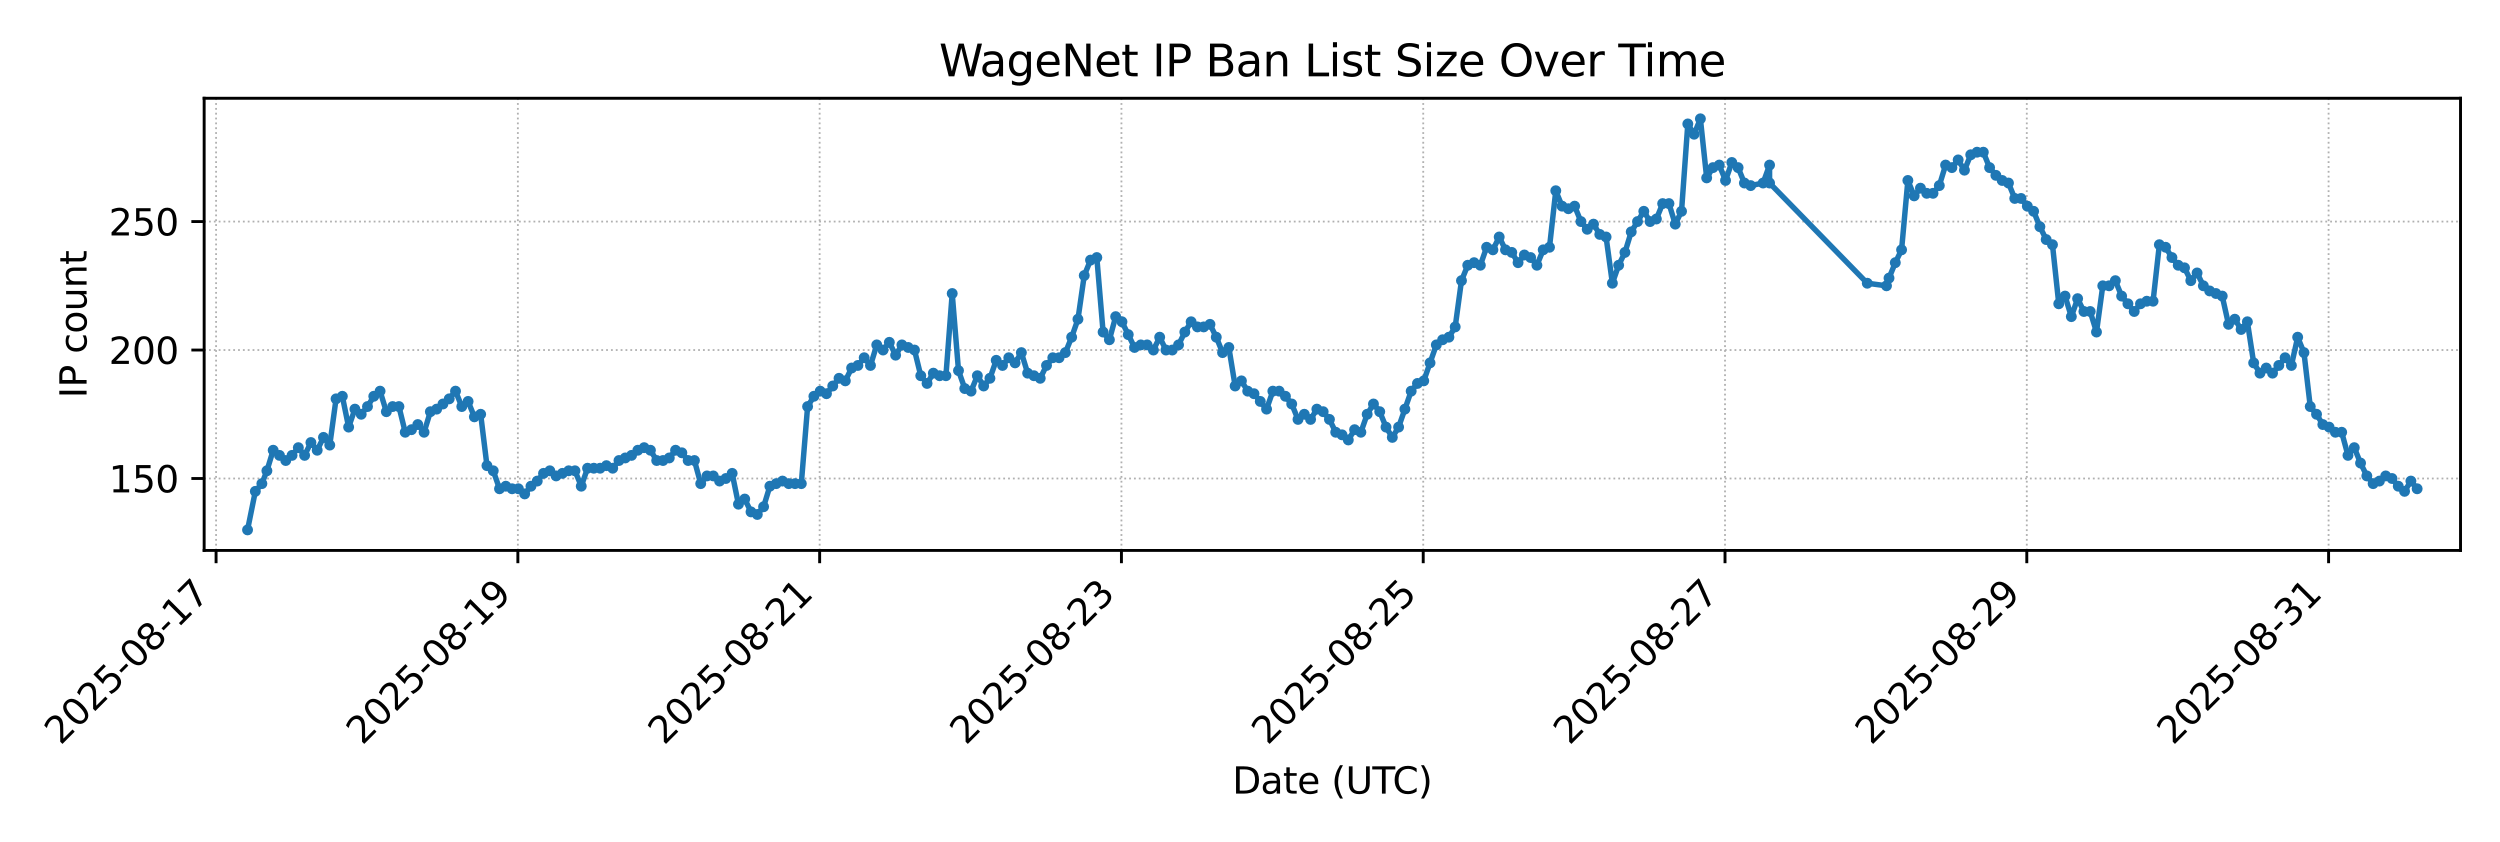 <?xml version="1.0" encoding="utf-8" standalone="no"?>
<!DOCTYPE svg PUBLIC "-//W3C//DTD SVG 1.1//EN"
  "http://www.w3.org/Graphics/SVG/1.1/DTD/svg11.dtd">
<svg xmlns:xlink="http://www.w3.org/1999/xlink" width="684pt" height="230.4pt" viewBox="0 0 684 230.4" xmlns="http://www.w3.org/2000/svg" version="1.1">
 <defs>
  <style type="text/css">*{stroke-linejoin: round; stroke-linecap: butt}</style>
 </defs>
 <g id="figure_1">
  <g id="patch_1">
   <path d="M 0 230.4 
L 684 230.4 
L 684 0 
L 0 0 
z
" style="fill: #ffffff"/>
  </g>
  <g id="axes_1">
   <g id="patch_2">
    <path d="M 55.857 150.599 
L 673.2 150.599 
L 673.2 26.88 
L 55.857 26.88 
z
" style="fill: #ffffff"/>
   </g>
   <g id="matplotlib.axis_1">
    <g id="xtick_1">
     <g id="line2d_1">
      <path d="M 59.118 150.599 
L 59.118 26.88 
" clip-path="url(#pf1f0a26845)" style="fill: none; stroke-dasharray: 0.5,0.825; stroke-dashoffset: 0; stroke: #b0b0b0; stroke-width: 0.5"/>
     </g>
     <g id="line2d_2">
      <defs>
       <path id="m51b2c7a2a7" d="M 0 0 
L 0 3.5 
" style="stroke: #000000; stroke-width: 0.8"/>
      </defs>
      <g>
       <use xlink:href="#m51b2c7a2a7" x="59.118" y="150.599" style="stroke: #000000; stroke-width: 0.8"/>
      </g>
     </g>
     <g id="text_1">
      <!-- 2025-08-17 -->
      <g transform="translate(16.553 204.066)rotate(-45)scale(0.1 -0.1)">
       <defs>
        <path id="DejaVuSans-32" d="M 1228 531 
L 3431 531 
L 3431 0 
L 469 0 
L 469 531 
Q 828 903 1448 1529 
Q 2069 2156 2228 2338 
Q 2531 2678 2651 2914 
Q 2772 3150 2772 3378 
Q 2772 3750 2511 3984 
Q 2250 4219 1831 4219 
Q 1534 4219 1204 4116 
Q 875 4013 500 3803 
L 500 4441 
Q 881 4594 1212 4672 
Q 1544 4750 1819 4750 
Q 2544 4750 2975 4387 
Q 3406 4025 3406 3419 
Q 3406 3131 3298 2873 
Q 3191 2616 2906 2266 
Q 2828 2175 2409 1742 
Q 1991 1309 1228 531 
z
" transform="scale(0.016)"/>
        <path id="DejaVuSans-30" d="M 2034 4250 
Q 1547 4250 1301 3770 
Q 1056 3291 1056 2328 
Q 1056 1369 1301 889 
Q 1547 409 2034 409 
Q 2525 409 2770 889 
Q 3016 1369 3016 2328 
Q 3016 3291 2770 3770 
Q 2525 4250 2034 4250 
z
M 2034 4750 
Q 2819 4750 3233 4129 
Q 3647 3509 3647 2328 
Q 3647 1150 3233 529 
Q 2819 -91 2034 -91 
Q 1250 -91 836 529 
Q 422 1150 422 2328 
Q 422 3509 836 4129 
Q 1250 4750 2034 4750 
z
" transform="scale(0.016)"/>
        <path id="DejaVuSans-35" d="M 691 4666 
L 3169 4666 
L 3169 4134 
L 1269 4134 
L 1269 2991 
Q 1406 3038 1543 3061 
Q 1681 3084 1819 3084 
Q 2600 3084 3056 2656 
Q 3513 2228 3513 1497 
Q 3513 744 3044 326 
Q 2575 -91 1722 -91 
Q 1428 -91 1123 -41 
Q 819 9 494 109 
L 494 744 
Q 775 591 1075 516 
Q 1375 441 1709 441 
Q 2250 441 2565 725 
Q 2881 1009 2881 1497 
Q 2881 1984 2565 2268 
Q 2250 2553 1709 2553 
Q 1456 2553 1204 2497 
Q 953 2441 691 2322 
L 691 4666 
z
" transform="scale(0.016)"/>
        <path id="DejaVuSans-2d" d="M 313 2009 
L 1997 2009 
L 1997 1497 
L 313 1497 
L 313 2009 
z
" transform="scale(0.016)"/>
        <path id="DejaVuSans-38" d="M 2034 2216 
Q 1584 2216 1326 1975 
Q 1069 1734 1069 1313 
Q 1069 891 1326 650 
Q 1584 409 2034 409 
Q 2484 409 2743 651 
Q 3003 894 3003 1313 
Q 3003 1734 2745 1975 
Q 2488 2216 2034 2216 
z
M 1403 2484 
Q 997 2584 770 2862 
Q 544 3141 544 3541 
Q 544 4100 942 4425 
Q 1341 4750 2034 4750 
Q 2731 4750 3128 4425 
Q 3525 4100 3525 3541 
Q 3525 3141 3298 2862 
Q 3072 2584 2669 2484 
Q 3125 2378 3379 2068 
Q 3634 1759 3634 1313 
Q 3634 634 3220 271 
Q 2806 -91 2034 -91 
Q 1263 -91 848 271 
Q 434 634 434 1313 
Q 434 1759 690 2068 
Q 947 2378 1403 2484 
z
M 1172 3481 
Q 1172 3119 1398 2916 
Q 1625 2713 2034 2713 
Q 2441 2713 2670 2916 
Q 2900 3119 2900 3481 
Q 2900 3844 2670 4047 
Q 2441 4250 2034 4250 
Q 1625 4250 1398 4047 
Q 1172 3844 1172 3481 
z
" transform="scale(0.016)"/>
        <path id="DejaVuSans-31" d="M 794 531 
L 1825 531 
L 1825 4091 
L 703 3866 
L 703 4441 
L 1819 4666 
L 2450 4666 
L 2450 531 
L 3481 531 
L 3481 0 
L 794 0 
L 794 531 
z
" transform="scale(0.016)"/>
        <path id="DejaVuSans-37" d="M 525 4666 
L 3525 4666 
L 3525 4397 
L 1831 0 
L 1172 0 
L 2766 4134 
L 525 4134 
L 525 4666 
z
" transform="scale(0.016)"/>
       </defs>
       <use xlink:href="#DejaVuSans-32"/>
       <use xlink:href="#DejaVuSans-30" x="63.623"/>
       <use xlink:href="#DejaVuSans-32" x="127.246"/>
       <use xlink:href="#DejaVuSans-35" x="190.869"/>
       <use xlink:href="#DejaVuSans-2d" x="254.492"/>
       <use xlink:href="#DejaVuSans-30" x="290.576"/>
       <use xlink:href="#DejaVuSans-38" x="354.199"/>
       <use xlink:href="#DejaVuSans-2d" x="417.822"/>
       <use xlink:href="#DejaVuSans-31" x="453.906"/>
       <use xlink:href="#DejaVuSans-37" x="517.529"/>
      </g>
     </g>
    </g>
    <g id="xtick_2">
     <g id="line2d_3">
      <path d="M 141.687 150.599 
L 141.687 26.88 
" clip-path="url(#pf1f0a26845)" style="fill: none; stroke-dasharray: 0.5,0.825; stroke-dashoffset: 0; stroke: #b0b0b0; stroke-width: 0.5"/>
     </g>
     <g id="line2d_4">
      <g>
       <use xlink:href="#m51b2c7a2a7" x="141.687" y="150.599" style="stroke: #000000; stroke-width: 0.8"/>
      </g>
     </g>
     <g id="text_2">
      <!-- 2025-08-19 -->
      <g transform="translate(99.122 204.066)rotate(-45)scale(0.1 -0.1)">
       <defs>
        <path id="DejaVuSans-39" d="M 703 97 
L 703 672 
Q 941 559 1184 500 
Q 1428 441 1663 441 
Q 2288 441 2617 861 
Q 2947 1281 2994 2138 
Q 2813 1869 2534 1725 
Q 2256 1581 1919 1581 
Q 1219 1581 811 2004 
Q 403 2428 403 3163 
Q 403 3881 828 4315 
Q 1253 4750 1959 4750 
Q 2769 4750 3195 4129 
Q 3622 3509 3622 2328 
Q 3622 1225 3098 567 
Q 2575 -91 1691 -91 
Q 1453 -91 1209 -44 
Q 966 3 703 97 
z
M 1959 2075 
Q 2384 2075 2632 2365 
Q 2881 2656 2881 3163 
Q 2881 3666 2632 3958 
Q 2384 4250 1959 4250 
Q 1534 4250 1286 3958 
Q 1038 3666 1038 3163 
Q 1038 2656 1286 2365 
Q 1534 2075 1959 2075 
z
" transform="scale(0.016)"/>
       </defs>
       <use xlink:href="#DejaVuSans-32"/>
       <use xlink:href="#DejaVuSans-30" x="63.623"/>
       <use xlink:href="#DejaVuSans-32" x="127.246"/>
       <use xlink:href="#DejaVuSans-35" x="190.869"/>
       <use xlink:href="#DejaVuSans-2d" x="254.492"/>
       <use xlink:href="#DejaVuSans-30" x="290.576"/>
       <use xlink:href="#DejaVuSans-38" x="354.199"/>
       <use xlink:href="#DejaVuSans-2d" x="417.822"/>
       <use xlink:href="#DejaVuSans-31" x="453.906"/>
       <use xlink:href="#DejaVuSans-39" x="517.529"/>
      </g>
     </g>
    </g>
    <g id="xtick_3">
     <g id="line2d_5">
      <path d="M 224.256 150.599 
L 224.256 26.88 
" clip-path="url(#pf1f0a26845)" style="fill: none; stroke-dasharray: 0.5,0.825; stroke-dashoffset: 0; stroke: #b0b0b0; stroke-width: 0.5"/>
     </g>
     <g id="line2d_6">
      <g>
       <use xlink:href="#m51b2c7a2a7" x="224.256" y="150.599" style="stroke: #000000; stroke-width: 0.8"/>
      </g>
     </g>
     <g id="text_3">
      <!-- 2025-08-21 -->
      <g transform="translate(181.692 204.066)rotate(-45)scale(0.1 -0.1)">
       <use xlink:href="#DejaVuSans-32"/>
       <use xlink:href="#DejaVuSans-30" x="63.623"/>
       <use xlink:href="#DejaVuSans-32" x="127.246"/>
       <use xlink:href="#DejaVuSans-35" x="190.869"/>
       <use xlink:href="#DejaVuSans-2d" x="254.492"/>
       <use xlink:href="#DejaVuSans-30" x="290.576"/>
       <use xlink:href="#DejaVuSans-38" x="354.199"/>
       <use xlink:href="#DejaVuSans-2d" x="417.822"/>
       <use xlink:href="#DejaVuSans-32" x="453.906"/>
       <use xlink:href="#DejaVuSans-31" x="517.529"/>
      </g>
     </g>
    </g>
    <g id="xtick_4">
     <g id="line2d_7">
      <path d="M 306.825 150.599 
L 306.825 26.88 
" clip-path="url(#pf1f0a26845)" style="fill: none; stroke-dasharray: 0.5,0.825; stroke-dashoffset: 0; stroke: #b0b0b0; stroke-width: 0.5"/>
     </g>
     <g id="line2d_8">
      <g>
       <use xlink:href="#m51b2c7a2a7" x="306.825" y="150.599" style="stroke: #000000; stroke-width: 0.8"/>
      </g>
     </g>
     <g id="text_4">
      <!-- 2025-08-23 -->
      <g transform="translate(264.261 204.066)rotate(-45)scale(0.1 -0.1)">
       <defs>
        <path id="DejaVuSans-33" d="M 2597 2516 
Q 3050 2419 3304 2112 
Q 3559 1806 3559 1356 
Q 3559 666 3084 287 
Q 2609 -91 1734 -91 
Q 1441 -91 1130 -33 
Q 819 25 488 141 
L 488 750 
Q 750 597 1062 519 
Q 1375 441 1716 441 
Q 2309 441 2620 675 
Q 2931 909 2931 1356 
Q 2931 1769 2642 2001 
Q 2353 2234 1838 2234 
L 1294 2234 
L 1294 2753 
L 1863 2753 
Q 2328 2753 2575 2939 
Q 2822 3125 2822 3475 
Q 2822 3834 2567 4026 
Q 2313 4219 1838 4219 
Q 1578 4219 1281 4162 
Q 984 4106 628 3988 
L 628 4550 
Q 988 4650 1302 4700 
Q 1616 4750 1894 4750 
Q 2613 4750 3031 4423 
Q 3450 4097 3450 3541 
Q 3450 3153 3228 2886 
Q 3006 2619 2597 2516 
z
" transform="scale(0.016)"/>
       </defs>
       <use xlink:href="#DejaVuSans-32"/>
       <use xlink:href="#DejaVuSans-30" x="63.623"/>
       <use xlink:href="#DejaVuSans-32" x="127.246"/>
       <use xlink:href="#DejaVuSans-35" x="190.869"/>
       <use xlink:href="#DejaVuSans-2d" x="254.492"/>
       <use xlink:href="#DejaVuSans-30" x="290.576"/>
       <use xlink:href="#DejaVuSans-38" x="354.199"/>
       <use xlink:href="#DejaVuSans-2d" x="417.822"/>
       <use xlink:href="#DejaVuSans-32" x="453.906"/>
       <use xlink:href="#DejaVuSans-33" x="517.529"/>
      </g>
     </g>
    </g>
    <g id="xtick_5">
     <g id="line2d_9">
      <path d="M 389.394 150.599 
L 389.394 26.88 
" clip-path="url(#pf1f0a26845)" style="fill: none; stroke-dasharray: 0.5,0.825; stroke-dashoffset: 0; stroke: #b0b0b0; stroke-width: 0.5"/>
     </g>
     <g id="line2d_10">
      <g>
       <use xlink:href="#m51b2c7a2a7" x="389.394" y="150.599" style="stroke: #000000; stroke-width: 0.8"/>
      </g>
     </g>
     <g id="text_5">
      <!-- 2025-08-25 -->
      <g transform="translate(346.83 204.066)rotate(-45)scale(0.1 -0.1)">
       <use xlink:href="#DejaVuSans-32"/>
       <use xlink:href="#DejaVuSans-30" x="63.623"/>
       <use xlink:href="#DejaVuSans-32" x="127.246"/>
       <use xlink:href="#DejaVuSans-35" x="190.869"/>
       <use xlink:href="#DejaVuSans-2d" x="254.492"/>
       <use xlink:href="#DejaVuSans-30" x="290.576"/>
       <use xlink:href="#DejaVuSans-38" x="354.199"/>
       <use xlink:href="#DejaVuSans-2d" x="417.822"/>
       <use xlink:href="#DejaVuSans-32" x="453.906"/>
       <use xlink:href="#DejaVuSans-35" x="517.529"/>
      </g>
     </g>
    </g>
    <g id="xtick_6">
     <g id="line2d_11">
      <path d="M 471.963 150.599 
L 471.963 26.88 
" clip-path="url(#pf1f0a26845)" style="fill: none; stroke-dasharray: 0.5,0.825; stroke-dashoffset: 0; stroke: #b0b0b0; stroke-width: 0.5"/>
     </g>
     <g id="line2d_12">
      <g>
       <use xlink:href="#m51b2c7a2a7" x="471.963" y="150.599" style="stroke: #000000; stroke-width: 0.8"/>
      </g>
     </g>
     <g id="text_6">
      <!-- 2025-08-27 -->
      <g transform="translate(429.399 204.066)rotate(-45)scale(0.1 -0.1)">
       <use xlink:href="#DejaVuSans-32"/>
       <use xlink:href="#DejaVuSans-30" x="63.623"/>
       <use xlink:href="#DejaVuSans-32" x="127.246"/>
       <use xlink:href="#DejaVuSans-35" x="190.869"/>
       <use xlink:href="#DejaVuSans-2d" x="254.492"/>
       <use xlink:href="#DejaVuSans-30" x="290.576"/>
       <use xlink:href="#DejaVuSans-38" x="354.199"/>
       <use xlink:href="#DejaVuSans-2d" x="417.822"/>
       <use xlink:href="#DejaVuSans-32" x="453.906"/>
       <use xlink:href="#DejaVuSans-37" x="517.529"/>
      </g>
     </g>
    </g>
    <g id="xtick_7">
     <g id="line2d_13">
      <path d="M 554.532 150.599 
L 554.532 26.88 
" clip-path="url(#pf1f0a26845)" style="fill: none; stroke-dasharray: 0.5,0.825; stroke-dashoffset: 0; stroke: #b0b0b0; stroke-width: 0.5"/>
     </g>
     <g id="line2d_14">
      <g>
       <use xlink:href="#m51b2c7a2a7" x="554.532" y="150.599" style="stroke: #000000; stroke-width: 0.8"/>
      </g>
     </g>
     <g id="text_7">
      <!-- 2025-08-29 -->
      <g transform="translate(511.968 204.066)rotate(-45)scale(0.1 -0.1)">
       <use xlink:href="#DejaVuSans-32"/>
       <use xlink:href="#DejaVuSans-30" x="63.623"/>
       <use xlink:href="#DejaVuSans-32" x="127.246"/>
       <use xlink:href="#DejaVuSans-35" x="190.869"/>
       <use xlink:href="#DejaVuSans-2d" x="254.492"/>
       <use xlink:href="#DejaVuSans-30" x="290.576"/>
       <use xlink:href="#DejaVuSans-38" x="354.199"/>
       <use xlink:href="#DejaVuSans-2d" x="417.822"/>
       <use xlink:href="#DejaVuSans-32" x="453.906"/>
       <use xlink:href="#DejaVuSans-39" x="517.529"/>
      </g>
     </g>
    </g>
    <g id="xtick_8">
     <g id="line2d_15">
      <path d="M 637.102 150.599 
L 637.102 26.88 
" clip-path="url(#pf1f0a26845)" style="fill: none; stroke-dasharray: 0.5,0.825; stroke-dashoffset: 0; stroke: #b0b0b0; stroke-width: 0.5"/>
     </g>
     <g id="line2d_16">
      <g>
       <use xlink:href="#m51b2c7a2a7" x="637.102" y="150.599" style="stroke: #000000; stroke-width: 0.8"/>
      </g>
     </g>
     <g id="text_8">
      <!-- 2025-08-31 -->
      <g transform="translate(594.537 204.066)rotate(-45)scale(0.1 -0.1)">
       <use xlink:href="#DejaVuSans-32"/>
       <use xlink:href="#DejaVuSans-30" x="63.623"/>
       <use xlink:href="#DejaVuSans-32" x="127.246"/>
       <use xlink:href="#DejaVuSans-35" x="190.869"/>
       <use xlink:href="#DejaVuSans-2d" x="254.492"/>
       <use xlink:href="#DejaVuSans-30" x="290.576"/>
       <use xlink:href="#DejaVuSans-38" x="354.199"/>
       <use xlink:href="#DejaVuSans-2d" x="417.822"/>
       <use xlink:href="#DejaVuSans-33" x="453.906"/>
       <use xlink:href="#DejaVuSans-31" x="517.529"/>
      </g>
     </g>
    </g>
    <g id="text_9">
     <!-- Date (UTC) -->
     <g transform="translate(337.176 217.135)scale(0.1 -0.1)">
      <defs>
       <path id="DejaVuSans-44" d="M 1259 4147 
L 1259 519 
L 2022 519 
Q 2988 519 3436 956 
Q 3884 1394 3884 2338 
Q 3884 3275 3436 3711 
Q 2988 4147 2022 4147 
L 1259 4147 
z
M 628 4666 
L 1925 4666 
Q 3281 4666 3915 4102 
Q 4550 3538 4550 2338 
Q 4550 1131 3912 565 
Q 3275 0 1925 0 
L 628 0 
L 628 4666 
z
" transform="scale(0.016)"/>
       <path id="DejaVuSans-61" d="M 2194 1759 
Q 1497 1759 1228 1600 
Q 959 1441 959 1056 
Q 959 750 1161 570 
Q 1363 391 1709 391 
Q 2188 391 2477 730 
Q 2766 1069 2766 1631 
L 2766 1759 
L 2194 1759 
z
M 3341 1997 
L 3341 0 
L 2766 0 
L 2766 531 
Q 2569 213 2275 61 
Q 1981 -91 1556 -91 
Q 1019 -91 701 211 
Q 384 513 384 1019 
Q 384 1609 779 1909 
Q 1175 2209 1959 2209 
L 2766 2209 
L 2766 2266 
Q 2766 2663 2505 2880 
Q 2244 3097 1772 3097 
Q 1472 3097 1187 3025 
Q 903 2953 641 2809 
L 641 3341 
Q 956 3463 1253 3523 
Q 1550 3584 1831 3584 
Q 2591 3584 2966 3190 
Q 3341 2797 3341 1997 
z
" transform="scale(0.016)"/>
       <path id="DejaVuSans-74" d="M 1172 4494 
L 1172 3500 
L 2356 3500 
L 2356 3053 
L 1172 3053 
L 1172 1153 
Q 1172 725 1289 603 
Q 1406 481 1766 481 
L 2356 481 
L 2356 0 
L 1766 0 
Q 1100 0 847 248 
Q 594 497 594 1153 
L 594 3053 
L 172 3053 
L 172 3500 
L 594 3500 
L 594 4494 
L 1172 4494 
z
" transform="scale(0.016)"/>
       <path id="DejaVuSans-65" d="M 3597 1894 
L 3597 1613 
L 953 1613 
Q 991 1019 1311 708 
Q 1631 397 2203 397 
Q 2534 397 2845 478 
Q 3156 559 3463 722 
L 3463 178 
Q 3153 47 2828 -22 
Q 2503 -91 2169 -91 
Q 1331 -91 842 396 
Q 353 884 353 1716 
Q 353 2575 817 3079 
Q 1281 3584 2069 3584 
Q 2775 3584 3186 3129 
Q 3597 2675 3597 1894 
z
M 3022 2063 
Q 3016 2534 2758 2815 
Q 2500 3097 2075 3097 
Q 1594 3097 1305 2825 
Q 1016 2553 972 2059 
L 3022 2063 
z
" transform="scale(0.016)"/>
       <path id="DejaVuSans-20" transform="scale(0.016)"/>
       <path id="DejaVuSans-28" d="M 1984 4856 
Q 1566 4138 1362 3434 
Q 1159 2731 1159 2009 
Q 1159 1288 1364 580 
Q 1569 -128 1984 -844 
L 1484 -844 
Q 1016 -109 783 600 
Q 550 1309 550 2009 
Q 550 2706 781 3412 
Q 1013 4119 1484 4856 
L 1984 4856 
z
" transform="scale(0.016)"/>
       <path id="DejaVuSans-55" d="M 556 4666 
L 1191 4666 
L 1191 1831 
Q 1191 1081 1462 751 
Q 1734 422 2344 422 
Q 2950 422 3222 751 
Q 3494 1081 3494 1831 
L 3494 4666 
L 4128 4666 
L 4128 1753 
Q 4128 841 3676 375 
Q 3225 -91 2344 -91 
Q 1459 -91 1007 375 
Q 556 841 556 1753 
L 556 4666 
z
" transform="scale(0.016)"/>
       <path id="DejaVuSans-54" d="M -19 4666 
L 3928 4666 
L 3928 4134 
L 2272 4134 
L 2272 0 
L 1638 0 
L 1638 4134 
L -19 4134 
L -19 4666 
z
" transform="scale(0.016)"/>
       <path id="DejaVuSans-43" d="M 4122 4306 
L 4122 3641 
Q 3803 3938 3442 4084 
Q 3081 4231 2675 4231 
Q 1875 4231 1450 3742 
Q 1025 3253 1025 2328 
Q 1025 1406 1450 917 
Q 1875 428 2675 428 
Q 3081 428 3442 575 
Q 3803 722 4122 1019 
L 4122 359 
Q 3791 134 3420 21 
Q 3050 -91 2638 -91 
Q 1578 -91 968 557 
Q 359 1206 359 2328 
Q 359 3453 968 4101 
Q 1578 4750 2638 4750 
Q 3056 4750 3426 4639 
Q 3797 4528 4122 4306 
z
" transform="scale(0.016)"/>
       <path id="DejaVuSans-29" d="M 513 4856 
L 1013 4856 
Q 1481 4119 1714 3412 
Q 1947 2706 1947 2009 
Q 1947 1309 1714 600 
Q 1481 -109 1013 -844 
L 513 -844 
Q 928 -128 1133 580 
Q 1338 1288 1338 2009 
Q 1338 2731 1133 3434 
Q 928 4138 513 4856 
z
" transform="scale(0.016)"/>
      </defs>
      <use xlink:href="#DejaVuSans-44"/>
      <use xlink:href="#DejaVuSans-61" x="77.002"/>
      <use xlink:href="#DejaVuSans-74" x="138.281"/>
      <use xlink:href="#DejaVuSans-65" x="177.49"/>
      <use xlink:href="#DejaVuSans-20" x="239.014"/>
      <use xlink:href="#DejaVuSans-28" x="270.801"/>
      <use xlink:href="#DejaVuSans-55" x="309.814"/>
      <use xlink:href="#DejaVuSans-54" x="383.008"/>
      <use xlink:href="#DejaVuSans-43" x="438.217"/>
      <use xlink:href="#DejaVuSans-29" x="508.041"/>
     </g>
    </g>
   </g>
   <g id="matplotlib.axis_2">
    <g id="ytick_1">
     <g id="line2d_17">
      <path d="M 55.857 130.917 
L 673.2 130.917 
" clip-path="url(#pf1f0a26845)" style="fill: none; stroke-dasharray: 0.5,0.825; stroke-dashoffset: 0; stroke: #b0b0b0; stroke-width: 0.5"/>
     </g>
     <g id="line2d_18">
      <defs>
       <path id="m791cd4396f" d="M 0 0 
L -3.5 0 
" style="stroke: #000000; stroke-width: 0.8"/>
      </defs>
      <g>
       <use xlink:href="#m791cd4396f" x="55.857" y="130.917" style="stroke: #000000; stroke-width: 0.8"/>
      </g>
     </g>
     <g id="text_10">
      <!-- 150 -->
      <g transform="translate(29.769 134.716)scale(0.1 -0.1)">
       <use xlink:href="#DejaVuSans-31"/>
       <use xlink:href="#DejaVuSans-35" x="63.623"/>
       <use xlink:href="#DejaVuSans-30" x="127.246"/>
      </g>
     </g>
    </g>
    <g id="ytick_2">
     <g id="line2d_19">
      <path d="M 55.857 95.769 
L 673.2 95.769 
" clip-path="url(#pf1f0a26845)" style="fill: none; stroke-dasharray: 0.5,0.825; stroke-dashoffset: 0; stroke: #b0b0b0; stroke-width: 0.5"/>
     </g>
     <g id="line2d_20">
      <g>
       <use xlink:href="#m791cd4396f" x="55.857" y="95.769" style="stroke: #000000; stroke-width: 0.8"/>
      </g>
     </g>
     <g id="text_11">
      <!-- 200 -->
      <g transform="translate(29.769 99.568)scale(0.1 -0.1)">
       <use xlink:href="#DejaVuSans-32"/>
       <use xlink:href="#DejaVuSans-30" x="63.623"/>
       <use xlink:href="#DejaVuSans-30" x="127.246"/>
      </g>
     </g>
    </g>
    <g id="ytick_3">
     <g id="line2d_21">
      <path d="M 55.857 60.622 
L 673.2 60.622 
" clip-path="url(#pf1f0a26845)" style="fill: none; stroke-dasharray: 0.5,0.825; stroke-dashoffset: 0; stroke: #b0b0b0; stroke-width: 0.5"/>
     </g>
     <g id="line2d_22">
      <g>
       <use xlink:href="#m791cd4396f" x="55.857" y="60.622" style="stroke: #000000; stroke-width: 0.8"/>
      </g>
     </g>
     <g id="text_12">
      <!-- 250 -->
      <g transform="translate(29.769 64.421)scale(0.1 -0.1)">
       <use xlink:href="#DejaVuSans-32"/>
       <use xlink:href="#DejaVuSans-35" x="63.623"/>
       <use xlink:href="#DejaVuSans-30" x="127.246"/>
      </g>
     </g>
    </g>
    <g id="text_13">
     <!-- IP count -->
     <g transform="translate(23.69 108.925)rotate(-90)scale(0.1 -0.1)">
      <defs>
       <path id="DejaVuSans-49" d="M 628 4666 
L 1259 4666 
L 1259 0 
L 628 0 
L 628 4666 
z
" transform="scale(0.016)"/>
       <path id="DejaVuSans-50" d="M 1259 4147 
L 1259 2394 
L 2053 2394 
Q 2494 2394 2734 2622 
Q 2975 2850 2975 3272 
Q 2975 3691 2734 3919 
Q 2494 4147 2053 4147 
L 1259 4147 
z
M 628 4666 
L 2053 4666 
Q 2838 4666 3239 4311 
Q 3641 3956 3641 3272 
Q 3641 2581 3239 2228 
Q 2838 1875 2053 1875 
L 1259 1875 
L 1259 0 
L 628 0 
L 628 4666 
z
" transform="scale(0.016)"/>
       <path id="DejaVuSans-63" d="M 3122 3366 
L 3122 2828 
Q 2878 2963 2633 3030 
Q 2388 3097 2138 3097 
Q 1578 3097 1268 2742 
Q 959 2388 959 1747 
Q 959 1106 1268 751 
Q 1578 397 2138 397 
Q 2388 397 2633 464 
Q 2878 531 3122 666 
L 3122 134 
Q 2881 22 2623 -34 
Q 2366 -91 2075 -91 
Q 1284 -91 818 406 
Q 353 903 353 1747 
Q 353 2603 823 3093 
Q 1294 3584 2113 3584 
Q 2378 3584 2631 3529 
Q 2884 3475 3122 3366 
z
" transform="scale(0.016)"/>
       <path id="DejaVuSans-6f" d="M 1959 3097 
Q 1497 3097 1228 2736 
Q 959 2375 959 1747 
Q 959 1119 1226 758 
Q 1494 397 1959 397 
Q 2419 397 2687 759 
Q 2956 1122 2956 1747 
Q 2956 2369 2687 2733 
Q 2419 3097 1959 3097 
z
M 1959 3584 
Q 2709 3584 3137 3096 
Q 3566 2609 3566 1747 
Q 3566 888 3137 398 
Q 2709 -91 1959 -91 
Q 1206 -91 779 398 
Q 353 888 353 1747 
Q 353 2609 779 3096 
Q 1206 3584 1959 3584 
z
" transform="scale(0.016)"/>
       <path id="DejaVuSans-75" d="M 544 1381 
L 544 3500 
L 1119 3500 
L 1119 1403 
Q 1119 906 1312 657 
Q 1506 409 1894 409 
Q 2359 409 2629 706 
Q 2900 1003 2900 1516 
L 2900 3500 
L 3475 3500 
L 3475 0 
L 2900 0 
L 2900 538 
Q 2691 219 2414 64 
Q 2138 -91 1772 -91 
Q 1169 -91 856 284 
Q 544 659 544 1381 
z
M 1991 3584 
L 1991 3584 
z
" transform="scale(0.016)"/>
       <path id="DejaVuSans-6e" d="M 3513 2113 
L 3513 0 
L 2938 0 
L 2938 2094 
Q 2938 2591 2744 2837 
Q 2550 3084 2163 3084 
Q 1697 3084 1428 2787 
Q 1159 2491 1159 1978 
L 1159 0 
L 581 0 
L 581 3500 
L 1159 3500 
L 1159 2956 
Q 1366 3272 1645 3428 
Q 1925 3584 2291 3584 
Q 2894 3584 3203 3211 
Q 3513 2838 3513 2113 
z
" transform="scale(0.016)"/>
      </defs>
      <use xlink:href="#DejaVuSans-49"/>
      <use xlink:href="#DejaVuSans-50" x="29.492"/>
      <use xlink:href="#DejaVuSans-20" x="89.795"/>
      <use xlink:href="#DejaVuSans-63" x="121.582"/>
      <use xlink:href="#DejaVuSans-6f" x="176.562"/>
      <use xlink:href="#DejaVuSans-75" x="237.744"/>
      <use xlink:href="#DejaVuSans-6e" x="301.123"/>
      <use xlink:href="#DejaVuSans-74" x="364.502"/>
     </g>
    </g>
   </g>
   <g id="line2d_23">
    <path d="M 67.729 144.976 
L 69.859 134.432 
L 71.647 132.323 
L 73.023 128.808 
L 74.743 123.184 
L 78.184 125.996 
L 79.904 124.59 
L 81.624 122.481 
L 83.344 124.59 
L 85.065 121.075 
L 86.785 123.184 
L 88.505 119.67 
L 90.225 121.778 
L 91.945 109.125 
L 93.665 108.422 
L 95.386 116.858 
L 97.106 111.937 
L 98.826 113.343 
L 100.546 111.234 
L 102.266 108.422 
L 103.987 107.016 
L 105.707 112.64 
L 107.427 111.234 
L 109.147 111.234 
L 110.867 118.264 
L 112.588 117.561 
L 114.308 116.155 
L 116.028 118.264 
L 117.748 112.64 
L 119.468 111.937 
L 122.909 109.125 
L 124.629 107.016 
L 126.349 111.234 
L 128.07 109.828 
L 129.789 114.046 
L 131.51 113.343 
L 133.23 127.402 
L 134.95 128.808 
L 136.67 133.729 
L 138.39 133.026 
L 140.111 133.729 
L 141.831 133.729 
L 143.551 135.134 
L 145.271 133.026 
L 146.991 131.62 
L 148.712 129.511 
L 150.432 128.808 
L 152.152 130.214 
L 155.592 128.808 
L 157.312 128.808 
L 159.033 133.026 
L 160.753 128.105 
L 164.193 128.105 
L 165.913 127.402 
L 167.634 128.105 
L 169.354 125.996 
L 172.794 124.59 
L 174.514 123.184 
L 176.235 122.481 
L 177.955 123.184 
L 179.675 125.996 
L 181.395 125.996 
L 183.115 125.293 
L 184.835 123.184 
L 186.556 123.887 
L 188.276 125.996 
L 189.996 125.996 
L 191.716 132.323 
L 193.436 130.214 
L 195.157 130.214 
L 196.877 131.62 
L 198.597 130.917 
L 200.317 129.511 
L 202.037 137.946 
L 203.758 136.54 
L 205.478 140.055 
L 207.198 140.758 
L 208.918 138.649 
L 210.638 133.026 
L 214.079 131.62 
L 215.799 132.323 
L 219.239 132.323 
L 220.959 111.234 
L 222.68 108.422 
L 224.4 107.016 
L 226.12 107.719 
L 229.56 103.502 
L 231.281 104.205 
L 233.001 100.69 
L 234.721 99.987 
L 236.441 97.878 
L 238.161 99.987 
L 239.882 94.363 
L 241.602 95.769 
L 243.322 93.66 
L 245.042 97.175 
L 246.762 94.363 
L 250.203 95.769 
L 251.923 102.799 
L 253.643 104.908 
L 255.363 102.096 
L 257.083 102.799 
L 258.804 102.799 
L 260.524 80.304 
L 262.244 101.393 
L 263.964 106.313 
L 265.684 107.016 
L 267.405 102.799 
L 269.125 105.611 
L 270.845 103.502 
L 272.565 98.581 
L 274.285 99.987 
L 276.006 97.878 
L 277.726 99.284 
L 279.446 96.472 
L 281.166 102.096 
L 284.606 103.502 
L 286.327 99.987 
L 288.047 97.878 
L 289.767 97.878 
L 291.487 96.472 
L 293.207 92.254 
L 294.928 87.334 
L 296.648 75.384 
L 298.368 71.166 
L 300.088 70.463 
L 301.808 90.849 
L 303.529 92.957 
L 305.249 86.631 
L 306.969 88.037 
L 310.409 95.066 
L 312.13 94.363 
L 313.85 94.363 
L 315.57 95.769 
L 317.29 92.254 
L 319.01 95.769 
L 320.73 95.769 
L 322.451 94.363 
L 324.171 90.849 
L 325.891 88.037 
L 327.611 89.443 
L 329.331 89.443 
L 331.052 88.74 
L 332.772 92.254 
L 334.492 96.472 
L 336.212 95.066 
L 337.932 105.611 
L 339.653 104.205 
L 341.373 107.016 
L 343.093 107.719 
L 346.533 111.937 
L 348.254 107.016 
L 349.974 107.016 
L 351.694 108.422 
L 353.414 110.531 
L 355.134 114.749 
L 356.854 113.343 
L 358.575 114.749 
L 360.295 111.937 
L 362.015 112.64 
L 363.735 114.749 
L 365.455 118.264 
L 367.176 118.967 
L 368.896 120.372 
L 370.616 117.561 
L 372.336 118.264 
L 374.056 113.343 
L 375.777 110.531 
L 377.497 112.64 
L 379.217 116.858 
L 380.937 119.67 
L 382.657 116.858 
L 386.098 107.016 
L 387.818 104.908 
L 389.538 104.205 
L 392.978 94.363 
L 394.699 92.957 
L 396.419 92.254 
L 398.139 89.443 
L 399.859 76.79 
L 401.579 72.572 
L 403.3 71.869 
L 405.02 72.572 
L 406.74 67.651 
L 408.46 68.354 
L 410.18 64.839 
L 411.901 68.354 
L 413.621 69.057 
L 415.341 71.869 
L 417.061 69.76 
L 418.781 70.463 
L 420.501 72.572 
L 422.222 68.354 
L 423.942 67.651 
L 425.662 52.186 
L 427.382 56.404 
L 429.102 57.107 
L 430.823 56.404 
L 432.543 60.622 
L 434.263 62.73 
L 435.983 61.325 
L 437.703 64.136 
L 439.424 64.839 
L 441.144 77.492 
L 442.864 72.572 
L 444.584 69.057 
L 446.304 63.433 
L 449.745 57.81 
L 451.465 60.622 
L 453.185 59.919 
L 454.905 55.701 
L 456.625 55.701 
L 458.346 61.325 
L 460.066 57.81 
L 461.786 33.91 
L 463.506 36.721 
L 465.226 32.504 
L 466.947 48.671 
L 468.667 45.86 
L 470.387 45.157 
L 472.107 49.374 
L 473.827 44.454 
L 475.548 45.86 
L 477.268 50.077 
L 478.988 50.78 
L 482.376 50.077 
L 484.154 45.157 
L 484.154 50.077 
L 510.887 77.492 
L 516.145 78.195 
L 516.833 76.087 
L 518.553 71.869 
L 520.272 68.354 
L 521.993 49.374 
L 523.713 53.592 
L 525.433 51.483 
L 527.153 52.889 
L 528.873 52.889 
L 530.594 50.78 
L 532.314 45.157 
L 534.034 45.86 
L 535.754 43.751 
L 537.474 46.563 
L 539.195 42.345 
L 540.915 41.642 
L 542.635 41.642 
L 544.355 45.86 
L 546.075 47.969 
L 547.796 49.374 
L 549.516 50.077 
L 551.236 54.295 
L 552.956 54.295 
L 554.677 56.404 
L 556.397 57.81 
L 558.117 62.028 
L 559.837 65.542 
L 561.557 66.948 
L 563.277 83.116 
L 564.997 81.007 
L 566.718 86.631 
L 568.438 81.71 
L 570.158 85.225 
L 571.878 85.225 
L 573.599 90.849 
L 575.319 78.195 
L 577.039 78.195 
L 578.759 76.79 
L 580.479 81.007 
L 583.922 85.225 
L 585.64 83.116 
L 587.36 82.413 
L 589.08 82.413 
L 590.8 66.948 
L 592.52 67.651 
L 594.241 70.463 
L 595.961 72.572 
L 597.681 73.275 
L 599.403 76.79 
L 601.122 74.681 
L 602.842 78.195 
L 604.562 79.601 
L 608.002 81.007 
L 609.722 88.74 
L 611.443 87.334 
L 613.163 90.146 
L 614.883 88.037 
L 616.603 99.284 
L 618.323 102.096 
L 620.043 100.69 
L 621.764 102.096 
L 625.205 97.878 
L 626.924 99.987 
L 628.644 92.254 
L 630.365 96.472 
L 632.085 111.234 
L 633.805 113.343 
L 635.525 116.155 
L 637.245 116.858 
L 638.966 118.264 
L 640.686 118.264 
L 642.406 124.59 
L 644.127 122.481 
L 645.847 126.699 
L 647.566 130.214 
L 649.287 132.323 
L 651.007 131.62 
L 652.727 130.214 
L 654.447 130.917 
L 656.167 133.026 
L 657.888 134.432 
L 659.62 131.62 
L 661.328 133.729 
L 661.328 133.729 
" clip-path="url(#pf1f0a26845)" style="fill: none; stroke: #1f77b4; stroke-width: 1.5; stroke-linecap: square"/>
    <defs>
     <path id="mc34f9d050c" d="M 0 1 
C 0.265 1 0.52 0.895 0.707 0.707 
C 0.895 0.52 1 0.265 1 0 
C 1 -0.265 0.895 -0.52 0.707 -0.707 
C 0.52 -0.895 0.265 -1 0 -1 
C -0.265 -1 -0.52 -0.895 -0.707 -0.707 
C -0.895 -0.52 -1 -0.265 -1 0 
C -1 0.265 -0.895 0.52 -0.707 0.707 
C -0.52 0.895 -0.265 1 0 1 
z
" style="stroke: #1f77b4"/>
    </defs>
    <g clip-path="url(#pf1f0a26845)">
     <use xlink:href="#mc34f9d050c" x="67.729" y="144.976" style="fill: #1f77b4; stroke: #1f77b4"/>
     <use xlink:href="#mc34f9d050c" x="69.859" y="134.432" style="fill: #1f77b4; stroke: #1f77b4"/>
     <use xlink:href="#mc34f9d050c" x="71.647" y="132.323" style="fill: #1f77b4; stroke: #1f77b4"/>
     <use xlink:href="#mc34f9d050c" x="73.023" y="128.808" style="fill: #1f77b4; stroke: #1f77b4"/>
     <use xlink:href="#mc34f9d050c" x="74.743" y="123.184" style="fill: #1f77b4; stroke: #1f77b4"/>
     <use xlink:href="#mc34f9d050c" x="76.464" y="124.59" style="fill: #1f77b4; stroke: #1f77b4"/>
     <use xlink:href="#mc34f9d050c" x="78.184" y="125.996" style="fill: #1f77b4; stroke: #1f77b4"/>
     <use xlink:href="#mc34f9d050c" x="79.904" y="124.59" style="fill: #1f77b4; stroke: #1f77b4"/>
     <use xlink:href="#mc34f9d050c" x="81.624" y="122.481" style="fill: #1f77b4; stroke: #1f77b4"/>
     <use xlink:href="#mc34f9d050c" x="83.344" y="124.59" style="fill: #1f77b4; stroke: #1f77b4"/>
     <use xlink:href="#mc34f9d050c" x="85.065" y="121.075" style="fill: #1f77b4; stroke: #1f77b4"/>
     <use xlink:href="#mc34f9d050c" x="86.785" y="123.184" style="fill: #1f77b4; stroke: #1f77b4"/>
     <use xlink:href="#mc34f9d050c" x="88.505" y="119.67" style="fill: #1f77b4; stroke: #1f77b4"/>
     <use xlink:href="#mc34f9d050c" x="90.225" y="121.778" style="fill: #1f77b4; stroke: #1f77b4"/>
     <use xlink:href="#mc34f9d050c" x="91.945" y="109.125" style="fill: #1f77b4; stroke: #1f77b4"/>
     <use xlink:href="#mc34f9d050c" x="93.665" y="108.422" style="fill: #1f77b4; stroke: #1f77b4"/>
     <use xlink:href="#mc34f9d050c" x="95.386" y="116.858" style="fill: #1f77b4; stroke: #1f77b4"/>
     <use xlink:href="#mc34f9d050c" x="97.106" y="111.937" style="fill: #1f77b4; stroke: #1f77b4"/>
     <use xlink:href="#mc34f9d050c" x="98.826" y="113.343" style="fill: #1f77b4; stroke: #1f77b4"/>
     <use xlink:href="#mc34f9d050c" x="100.546" y="111.234" style="fill: #1f77b4; stroke: #1f77b4"/>
     <use xlink:href="#mc34f9d050c" x="102.266" y="108.422" style="fill: #1f77b4; stroke: #1f77b4"/>
     <use xlink:href="#mc34f9d050c" x="103.987" y="107.016" style="fill: #1f77b4; stroke: #1f77b4"/>
     <use xlink:href="#mc34f9d050c" x="105.707" y="112.64" style="fill: #1f77b4; stroke: #1f77b4"/>
     <use xlink:href="#mc34f9d050c" x="107.427" y="111.234" style="fill: #1f77b4; stroke: #1f77b4"/>
     <use xlink:href="#mc34f9d050c" x="109.147" y="111.234" style="fill: #1f77b4; stroke: #1f77b4"/>
     <use xlink:href="#mc34f9d050c" x="110.867" y="118.264" style="fill: #1f77b4; stroke: #1f77b4"/>
     <use xlink:href="#mc34f9d050c" x="112.588" y="117.561" style="fill: #1f77b4; stroke: #1f77b4"/>
     <use xlink:href="#mc34f9d050c" x="114.308" y="116.155" style="fill: #1f77b4; stroke: #1f77b4"/>
     <use xlink:href="#mc34f9d050c" x="116.028" y="118.264" style="fill: #1f77b4; stroke: #1f77b4"/>
     <use xlink:href="#mc34f9d050c" x="117.748" y="112.64" style="fill: #1f77b4; stroke: #1f77b4"/>
     <use xlink:href="#mc34f9d050c" x="119.468" y="111.937" style="fill: #1f77b4; stroke: #1f77b4"/>
     <use xlink:href="#mc34f9d050c" x="121.188" y="110.531" style="fill: #1f77b4; stroke: #1f77b4"/>
     <use xlink:href="#mc34f9d050c" x="122.909" y="109.125" style="fill: #1f77b4; stroke: #1f77b4"/>
     <use xlink:href="#mc34f9d050c" x="124.629" y="107.016" style="fill: #1f77b4; stroke: #1f77b4"/>
     <use xlink:href="#mc34f9d050c" x="126.349" y="111.234" style="fill: #1f77b4; stroke: #1f77b4"/>
     <use xlink:href="#mc34f9d050c" x="128.07" y="109.828" style="fill: #1f77b4; stroke: #1f77b4"/>
     <use xlink:href="#mc34f9d050c" x="129.789" y="114.046" style="fill: #1f77b4; stroke: #1f77b4"/>
     <use xlink:href="#mc34f9d050c" x="131.51" y="113.343" style="fill: #1f77b4; stroke: #1f77b4"/>
     <use xlink:href="#mc34f9d050c" x="133.23" y="127.402" style="fill: #1f77b4; stroke: #1f77b4"/>
     <use xlink:href="#mc34f9d050c" x="134.95" y="128.808" style="fill: #1f77b4; stroke: #1f77b4"/>
     <use xlink:href="#mc34f9d050c" x="136.67" y="133.729" style="fill: #1f77b4; stroke: #1f77b4"/>
     <use xlink:href="#mc34f9d050c" x="138.39" y="133.026" style="fill: #1f77b4; stroke: #1f77b4"/>
     <use xlink:href="#mc34f9d050c" x="140.111" y="133.729" style="fill: #1f77b4; stroke: #1f77b4"/>
     <use xlink:href="#mc34f9d050c" x="141.831" y="133.729" style="fill: #1f77b4; stroke: #1f77b4"/>
     <use xlink:href="#mc34f9d050c" x="143.551" y="135.134" style="fill: #1f77b4; stroke: #1f77b4"/>
     <use xlink:href="#mc34f9d050c" x="145.271" y="133.026" style="fill: #1f77b4; stroke: #1f77b4"/>
     <use xlink:href="#mc34f9d050c" x="146.991" y="131.62" style="fill: #1f77b4; stroke: #1f77b4"/>
     <use xlink:href="#mc34f9d050c" x="148.712" y="129.511" style="fill: #1f77b4; stroke: #1f77b4"/>
     <use xlink:href="#mc34f9d050c" x="150.432" y="128.808" style="fill: #1f77b4; stroke: #1f77b4"/>
     <use xlink:href="#mc34f9d050c" x="152.152" y="130.214" style="fill: #1f77b4; stroke: #1f77b4"/>
     <use xlink:href="#mc34f9d050c" x="153.872" y="129.511" style="fill: #1f77b4; stroke: #1f77b4"/>
     <use xlink:href="#mc34f9d050c" x="155.592" y="128.808" style="fill: #1f77b4; stroke: #1f77b4"/>
     <use xlink:href="#mc34f9d050c" x="157.312" y="128.808" style="fill: #1f77b4; stroke: #1f77b4"/>
     <use xlink:href="#mc34f9d050c" x="159.033" y="133.026" style="fill: #1f77b4; stroke: #1f77b4"/>
     <use xlink:href="#mc34f9d050c" x="160.753" y="128.105" style="fill: #1f77b4; stroke: #1f77b4"/>
     <use xlink:href="#mc34f9d050c" x="162.474" y="128.105" style="fill: #1f77b4; stroke: #1f77b4"/>
     <use xlink:href="#mc34f9d050c" x="164.193" y="128.105" style="fill: #1f77b4; stroke: #1f77b4"/>
     <use xlink:href="#mc34f9d050c" x="165.913" y="127.402" style="fill: #1f77b4; stroke: #1f77b4"/>
     <use xlink:href="#mc34f9d050c" x="167.634" y="128.105" style="fill: #1f77b4; stroke: #1f77b4"/>
     <use xlink:href="#mc34f9d050c" x="169.354" y="125.996" style="fill: #1f77b4; stroke: #1f77b4"/>
     <use xlink:href="#mc34f9d050c" x="171.074" y="125.293" style="fill: #1f77b4; stroke: #1f77b4"/>
     <use xlink:href="#mc34f9d050c" x="172.794" y="124.59" style="fill: #1f77b4; stroke: #1f77b4"/>
     <use xlink:href="#mc34f9d050c" x="174.514" y="123.184" style="fill: #1f77b4; stroke: #1f77b4"/>
     <use xlink:href="#mc34f9d050c" x="176.235" y="122.481" style="fill: #1f77b4; stroke: #1f77b4"/>
     <use xlink:href="#mc34f9d050c" x="177.955" y="123.184" style="fill: #1f77b4; stroke: #1f77b4"/>
     <use xlink:href="#mc34f9d050c" x="179.675" y="125.996" style="fill: #1f77b4; stroke: #1f77b4"/>
     <use xlink:href="#mc34f9d050c" x="181.395" y="125.996" style="fill: #1f77b4; stroke: #1f77b4"/>
     <use xlink:href="#mc34f9d050c" x="183.115" y="125.293" style="fill: #1f77b4; stroke: #1f77b4"/>
     <use xlink:href="#mc34f9d050c" x="184.835" y="123.184" style="fill: #1f77b4; stroke: #1f77b4"/>
     <use xlink:href="#mc34f9d050c" x="186.556" y="123.887" style="fill: #1f77b4; stroke: #1f77b4"/>
     <use xlink:href="#mc34f9d050c" x="188.276" y="125.996" style="fill: #1f77b4; stroke: #1f77b4"/>
     <use xlink:href="#mc34f9d050c" x="189.996" y="125.996" style="fill: #1f77b4; stroke: #1f77b4"/>
     <use xlink:href="#mc34f9d050c" x="191.716" y="132.323" style="fill: #1f77b4; stroke: #1f77b4"/>
     <use xlink:href="#mc34f9d050c" x="193.436" y="130.214" style="fill: #1f77b4; stroke: #1f77b4"/>
     <use xlink:href="#mc34f9d050c" x="195.157" y="130.214" style="fill: #1f77b4; stroke: #1f77b4"/>
     <use xlink:href="#mc34f9d050c" x="196.877" y="131.62" style="fill: #1f77b4; stroke: #1f77b4"/>
     <use xlink:href="#mc34f9d050c" x="198.597" y="130.917" style="fill: #1f77b4; stroke: #1f77b4"/>
     <use xlink:href="#mc34f9d050c" x="200.317" y="129.511" style="fill: #1f77b4; stroke: #1f77b4"/>
     <use xlink:href="#mc34f9d050c" x="202.037" y="137.946" style="fill: #1f77b4; stroke: #1f77b4"/>
     <use xlink:href="#mc34f9d050c" x="203.758" y="136.54" style="fill: #1f77b4; stroke: #1f77b4"/>
     <use xlink:href="#mc34f9d050c" x="205.478" y="140.055" style="fill: #1f77b4; stroke: #1f77b4"/>
     <use xlink:href="#mc34f9d050c" x="207.198" y="140.758" style="fill: #1f77b4; stroke: #1f77b4"/>
     <use xlink:href="#mc34f9d050c" x="208.918" y="138.649" style="fill: #1f77b4; stroke: #1f77b4"/>
     <use xlink:href="#mc34f9d050c" x="210.638" y="133.026" style="fill: #1f77b4; stroke: #1f77b4"/>
     <use xlink:href="#mc34f9d050c" x="212.359" y="132.323" style="fill: #1f77b4; stroke: #1f77b4"/>
     <use xlink:href="#mc34f9d050c" x="214.079" y="131.62" style="fill: #1f77b4; stroke: #1f77b4"/>
     <use xlink:href="#mc34f9d050c" x="215.799" y="132.323" style="fill: #1f77b4; stroke: #1f77b4"/>
     <use xlink:href="#mc34f9d050c" x="217.519" y="132.323" style="fill: #1f77b4; stroke: #1f77b4"/>
     <use xlink:href="#mc34f9d050c" x="219.239" y="132.323" style="fill: #1f77b4; stroke: #1f77b4"/>
     <use xlink:href="#mc34f9d050c" x="220.959" y="111.234" style="fill: #1f77b4; stroke: #1f77b4"/>
     <use xlink:href="#mc34f9d050c" x="222.68" y="108.422" style="fill: #1f77b4; stroke: #1f77b4"/>
     <use xlink:href="#mc34f9d050c" x="224.4" y="107.016" style="fill: #1f77b4; stroke: #1f77b4"/>
     <use xlink:href="#mc34f9d050c" x="226.12" y="107.719" style="fill: #1f77b4; stroke: #1f77b4"/>
     <use xlink:href="#mc34f9d050c" x="227.84" y="105.611" style="fill: #1f77b4; stroke: #1f77b4"/>
     <use xlink:href="#mc34f9d050c" x="229.56" y="103.502" style="fill: #1f77b4; stroke: #1f77b4"/>
     <use xlink:href="#mc34f9d050c" x="231.281" y="104.205" style="fill: #1f77b4; stroke: #1f77b4"/>
     <use xlink:href="#mc34f9d050c" x="233.001" y="100.69" style="fill: #1f77b4; stroke: #1f77b4"/>
     <use xlink:href="#mc34f9d050c" x="234.721" y="99.987" style="fill: #1f77b4; stroke: #1f77b4"/>
     <use xlink:href="#mc34f9d050c" x="236.441" y="97.878" style="fill: #1f77b4; stroke: #1f77b4"/>
     <use xlink:href="#mc34f9d050c" x="238.161" y="99.987" style="fill: #1f77b4; stroke: #1f77b4"/>
     <use xlink:href="#mc34f9d050c" x="239.882" y="94.363" style="fill: #1f77b4; stroke: #1f77b4"/>
     <use xlink:href="#mc34f9d050c" x="241.602" y="95.769" style="fill: #1f77b4; stroke: #1f77b4"/>
     <use xlink:href="#mc34f9d050c" x="243.322" y="93.66" style="fill: #1f77b4; stroke: #1f77b4"/>
     <use xlink:href="#mc34f9d050c" x="245.042" y="97.175" style="fill: #1f77b4; stroke: #1f77b4"/>
     <use xlink:href="#mc34f9d050c" x="246.762" y="94.363" style="fill: #1f77b4; stroke: #1f77b4"/>
     <use xlink:href="#mc34f9d050c" x="248.483" y="95.066" style="fill: #1f77b4; stroke: #1f77b4"/>
     <use xlink:href="#mc34f9d050c" x="250.203" y="95.769" style="fill: #1f77b4; stroke: #1f77b4"/>
     <use xlink:href="#mc34f9d050c" x="251.923" y="102.799" style="fill: #1f77b4; stroke: #1f77b4"/>
     <use xlink:href="#mc34f9d050c" x="253.643" y="104.908" style="fill: #1f77b4; stroke: #1f77b4"/>
     <use xlink:href="#mc34f9d050c" x="255.363" y="102.096" style="fill: #1f77b4; stroke: #1f77b4"/>
     <use xlink:href="#mc34f9d050c" x="257.083" y="102.799" style="fill: #1f77b4; stroke: #1f77b4"/>
     <use xlink:href="#mc34f9d050c" x="258.804" y="102.799" style="fill: #1f77b4; stroke: #1f77b4"/>
     <use xlink:href="#mc34f9d050c" x="260.524" y="80.304" style="fill: #1f77b4; stroke: #1f77b4"/>
     <use xlink:href="#mc34f9d050c" x="262.244" y="101.393" style="fill: #1f77b4; stroke: #1f77b4"/>
     <use xlink:href="#mc34f9d050c" x="263.964" y="106.313" style="fill: #1f77b4; stroke: #1f77b4"/>
     <use xlink:href="#mc34f9d050c" x="265.684" y="107.016" style="fill: #1f77b4; stroke: #1f77b4"/>
     <use xlink:href="#mc34f9d050c" x="267.405" y="102.799" style="fill: #1f77b4; stroke: #1f77b4"/>
     <use xlink:href="#mc34f9d050c" x="269.125" y="105.611" style="fill: #1f77b4; stroke: #1f77b4"/>
     <use xlink:href="#mc34f9d050c" x="270.845" y="103.502" style="fill: #1f77b4; stroke: #1f77b4"/>
     <use xlink:href="#mc34f9d050c" x="272.565" y="98.581" style="fill: #1f77b4; stroke: #1f77b4"/>
     <use xlink:href="#mc34f9d050c" x="274.285" y="99.987" style="fill: #1f77b4; stroke: #1f77b4"/>
     <use xlink:href="#mc34f9d050c" x="276.006" y="97.878" style="fill: #1f77b4; stroke: #1f77b4"/>
     <use xlink:href="#mc34f9d050c" x="277.726" y="99.284" style="fill: #1f77b4; stroke: #1f77b4"/>
     <use xlink:href="#mc34f9d050c" x="279.446" y="96.472" style="fill: #1f77b4; stroke: #1f77b4"/>
     <use xlink:href="#mc34f9d050c" x="281.166" y="102.096" style="fill: #1f77b4; stroke: #1f77b4"/>
     <use xlink:href="#mc34f9d050c" x="282.886" y="102.799" style="fill: #1f77b4; stroke: #1f77b4"/>
     <use xlink:href="#mc34f9d050c" x="284.606" y="103.502" style="fill: #1f77b4; stroke: #1f77b4"/>
     <use xlink:href="#mc34f9d050c" x="286.327" y="99.987" style="fill: #1f77b4; stroke: #1f77b4"/>
     <use xlink:href="#mc34f9d050c" x="288.047" y="97.878" style="fill: #1f77b4; stroke: #1f77b4"/>
     <use xlink:href="#mc34f9d050c" x="289.767" y="97.878" style="fill: #1f77b4; stroke: #1f77b4"/>
     <use xlink:href="#mc34f9d050c" x="291.487" y="96.472" style="fill: #1f77b4; stroke: #1f77b4"/>
     <use xlink:href="#mc34f9d050c" x="293.207" y="92.254" style="fill: #1f77b4; stroke: #1f77b4"/>
     <use xlink:href="#mc34f9d050c" x="294.928" y="87.334" style="fill: #1f77b4; stroke: #1f77b4"/>
     <use xlink:href="#mc34f9d050c" x="296.648" y="75.384" style="fill: #1f77b4; stroke: #1f77b4"/>
     <use xlink:href="#mc34f9d050c" x="298.368" y="71.166" style="fill: #1f77b4; stroke: #1f77b4"/>
     <use xlink:href="#mc34f9d050c" x="300.088" y="70.463" style="fill: #1f77b4; stroke: #1f77b4"/>
     <use xlink:href="#mc34f9d050c" x="301.808" y="90.849" style="fill: #1f77b4; stroke: #1f77b4"/>
     <use xlink:href="#mc34f9d050c" x="303.529" y="92.957" style="fill: #1f77b4; stroke: #1f77b4"/>
     <use xlink:href="#mc34f9d050c" x="305.249" y="86.631" style="fill: #1f77b4; stroke: #1f77b4"/>
     <use xlink:href="#mc34f9d050c" x="306.969" y="88.037" style="fill: #1f77b4; stroke: #1f77b4"/>
     <use xlink:href="#mc34f9d050c" x="308.689" y="91.551" style="fill: #1f77b4; stroke: #1f77b4"/>
     <use xlink:href="#mc34f9d050c" x="310.409" y="95.066" style="fill: #1f77b4; stroke: #1f77b4"/>
     <use xlink:href="#mc34f9d050c" x="312.13" y="94.363" style="fill: #1f77b4; stroke: #1f77b4"/>
     <use xlink:href="#mc34f9d050c" x="313.85" y="94.363" style="fill: #1f77b4; stroke: #1f77b4"/>
     <use xlink:href="#mc34f9d050c" x="315.57" y="95.769" style="fill: #1f77b4; stroke: #1f77b4"/>
     <use xlink:href="#mc34f9d050c" x="317.29" y="92.254" style="fill: #1f77b4; stroke: #1f77b4"/>
     <use xlink:href="#mc34f9d050c" x="319.01" y="95.769" style="fill: #1f77b4; stroke: #1f77b4"/>
     <use xlink:href="#mc34f9d050c" x="320.73" y="95.769" style="fill: #1f77b4; stroke: #1f77b4"/>
     <use xlink:href="#mc34f9d050c" x="322.451" y="94.363" style="fill: #1f77b4; stroke: #1f77b4"/>
     <use xlink:href="#mc34f9d050c" x="324.171" y="90.849" style="fill: #1f77b4; stroke: #1f77b4"/>
     <use xlink:href="#mc34f9d050c" x="325.891" y="88.037" style="fill: #1f77b4; stroke: #1f77b4"/>
     <use xlink:href="#mc34f9d050c" x="327.611" y="89.443" style="fill: #1f77b4; stroke: #1f77b4"/>
     <use xlink:href="#mc34f9d050c" x="329.331" y="89.443" style="fill: #1f77b4; stroke: #1f77b4"/>
     <use xlink:href="#mc34f9d050c" x="331.052" y="88.74" style="fill: #1f77b4; stroke: #1f77b4"/>
     <use xlink:href="#mc34f9d050c" x="332.772" y="92.254" style="fill: #1f77b4; stroke: #1f77b4"/>
     <use xlink:href="#mc34f9d050c" x="334.492" y="96.472" style="fill: #1f77b4; stroke: #1f77b4"/>
     <use xlink:href="#mc34f9d050c" x="336.212" y="95.066" style="fill: #1f77b4; stroke: #1f77b4"/>
     <use xlink:href="#mc34f9d050c" x="337.932" y="105.611" style="fill: #1f77b4; stroke: #1f77b4"/>
     <use xlink:href="#mc34f9d050c" x="339.653" y="104.205" style="fill: #1f77b4; stroke: #1f77b4"/>
     <use xlink:href="#mc34f9d050c" x="341.373" y="107.016" style="fill: #1f77b4; stroke: #1f77b4"/>
     <use xlink:href="#mc34f9d050c" x="343.093" y="107.719" style="fill: #1f77b4; stroke: #1f77b4"/>
     <use xlink:href="#mc34f9d050c" x="344.813" y="109.828" style="fill: #1f77b4; stroke: #1f77b4"/>
     <use xlink:href="#mc34f9d050c" x="346.533" y="111.937" style="fill: #1f77b4; stroke: #1f77b4"/>
     <use xlink:href="#mc34f9d050c" x="348.254" y="107.016" style="fill: #1f77b4; stroke: #1f77b4"/>
     <use xlink:href="#mc34f9d050c" x="349.974" y="107.016" style="fill: #1f77b4; stroke: #1f77b4"/>
     <use xlink:href="#mc34f9d050c" x="351.694" y="108.422" style="fill: #1f77b4; stroke: #1f77b4"/>
     <use xlink:href="#mc34f9d050c" x="353.414" y="110.531" style="fill: #1f77b4; stroke: #1f77b4"/>
     <use xlink:href="#mc34f9d050c" x="355.134" y="114.749" style="fill: #1f77b4; stroke: #1f77b4"/>
     <use xlink:href="#mc34f9d050c" x="356.854" y="113.343" style="fill: #1f77b4; stroke: #1f77b4"/>
     <use xlink:href="#mc34f9d050c" x="358.575" y="114.749" style="fill: #1f77b4; stroke: #1f77b4"/>
     <use xlink:href="#mc34f9d050c" x="360.295" y="111.937" style="fill: #1f77b4; stroke: #1f77b4"/>
     <use xlink:href="#mc34f9d050c" x="362.015" y="112.64" style="fill: #1f77b4; stroke: #1f77b4"/>
     <use xlink:href="#mc34f9d050c" x="363.735" y="114.749" style="fill: #1f77b4; stroke: #1f77b4"/>
     <use xlink:href="#mc34f9d050c" x="365.455" y="118.264" style="fill: #1f77b4; stroke: #1f77b4"/>
     <use xlink:href="#mc34f9d050c" x="367.176" y="118.967" style="fill: #1f77b4; stroke: #1f77b4"/>
     <use xlink:href="#mc34f9d050c" x="368.896" y="120.372" style="fill: #1f77b4; stroke: #1f77b4"/>
     <use xlink:href="#mc34f9d050c" x="370.616" y="117.561" style="fill: #1f77b4; stroke: #1f77b4"/>
     <use xlink:href="#mc34f9d050c" x="372.336" y="118.264" style="fill: #1f77b4; stroke: #1f77b4"/>
     <use xlink:href="#mc34f9d050c" x="374.056" y="113.343" style="fill: #1f77b4; stroke: #1f77b4"/>
     <use xlink:href="#mc34f9d050c" x="375.777" y="110.531" style="fill: #1f77b4; stroke: #1f77b4"/>
     <use xlink:href="#mc34f9d050c" x="377.497" y="112.64" style="fill: #1f77b4; stroke: #1f77b4"/>
     <use xlink:href="#mc34f9d050c" x="379.217" y="116.858" style="fill: #1f77b4; stroke: #1f77b4"/>
     <use xlink:href="#mc34f9d050c" x="380.937" y="119.67" style="fill: #1f77b4; stroke: #1f77b4"/>
     <use xlink:href="#mc34f9d050c" x="382.657" y="116.858" style="fill: #1f77b4; stroke: #1f77b4"/>
     <use xlink:href="#mc34f9d050c" x="384.377" y="111.937" style="fill: #1f77b4; stroke: #1f77b4"/>
     <use xlink:href="#mc34f9d050c" x="386.098" y="107.016" style="fill: #1f77b4; stroke: #1f77b4"/>
     <use xlink:href="#mc34f9d050c" x="387.818" y="104.908" style="fill: #1f77b4; stroke: #1f77b4"/>
     <use xlink:href="#mc34f9d050c" x="389.538" y="104.205" style="fill: #1f77b4; stroke: #1f77b4"/>
     <use xlink:href="#mc34f9d050c" x="391.258" y="99.284" style="fill: #1f77b4; stroke: #1f77b4"/>
     <use xlink:href="#mc34f9d050c" x="392.978" y="94.363" style="fill: #1f77b4; stroke: #1f77b4"/>
     <use xlink:href="#mc34f9d050c" x="394.699" y="92.957" style="fill: #1f77b4; stroke: #1f77b4"/>
     <use xlink:href="#mc34f9d050c" x="396.419" y="92.254" style="fill: #1f77b4; stroke: #1f77b4"/>
     <use xlink:href="#mc34f9d050c" x="398.139" y="89.443" style="fill: #1f77b4; stroke: #1f77b4"/>
     <use xlink:href="#mc34f9d050c" x="399.859" y="76.79" style="fill: #1f77b4; stroke: #1f77b4"/>
     <use xlink:href="#mc34f9d050c" x="401.579" y="72.572" style="fill: #1f77b4; stroke: #1f77b4"/>
     <use xlink:href="#mc34f9d050c" x="403.3" y="71.869" style="fill: #1f77b4; stroke: #1f77b4"/>
     <use xlink:href="#mc34f9d050c" x="405.02" y="72.572" style="fill: #1f77b4; stroke: #1f77b4"/>
     <use xlink:href="#mc34f9d050c" x="406.74" y="67.651" style="fill: #1f77b4; stroke: #1f77b4"/>
     <use xlink:href="#mc34f9d050c" x="408.46" y="68.354" style="fill: #1f77b4; stroke: #1f77b4"/>
     <use xlink:href="#mc34f9d050c" x="410.18" y="64.839" style="fill: #1f77b4; stroke: #1f77b4"/>
     <use xlink:href="#mc34f9d050c" x="411.901" y="68.354" style="fill: #1f77b4; stroke: #1f77b4"/>
     <use xlink:href="#mc34f9d050c" x="413.621" y="69.057" style="fill: #1f77b4; stroke: #1f77b4"/>
     <use xlink:href="#mc34f9d050c" x="415.341" y="71.869" style="fill: #1f77b4; stroke: #1f77b4"/>
     <use xlink:href="#mc34f9d050c" x="417.061" y="69.76" style="fill: #1f77b4; stroke: #1f77b4"/>
     <use xlink:href="#mc34f9d050c" x="418.781" y="70.463" style="fill: #1f77b4; stroke: #1f77b4"/>
     <use xlink:href="#mc34f9d050c" x="420.501" y="72.572" style="fill: #1f77b4; stroke: #1f77b4"/>
     <use xlink:href="#mc34f9d050c" x="422.222" y="68.354" style="fill: #1f77b4; stroke: #1f77b4"/>
     <use xlink:href="#mc34f9d050c" x="423.942" y="67.651" style="fill: #1f77b4; stroke: #1f77b4"/>
     <use xlink:href="#mc34f9d050c" x="425.662" y="52.186" style="fill: #1f77b4; stroke: #1f77b4"/>
     <use xlink:href="#mc34f9d050c" x="427.382" y="56.404" style="fill: #1f77b4; stroke: #1f77b4"/>
     <use xlink:href="#mc34f9d050c" x="429.102" y="57.107" style="fill: #1f77b4; stroke: #1f77b4"/>
     <use xlink:href="#mc34f9d050c" x="430.823" y="56.404" style="fill: #1f77b4; stroke: #1f77b4"/>
     <use xlink:href="#mc34f9d050c" x="432.543" y="60.622" style="fill: #1f77b4; stroke: #1f77b4"/>
     <use xlink:href="#mc34f9d050c" x="434.263" y="62.73" style="fill: #1f77b4; stroke: #1f77b4"/>
     <use xlink:href="#mc34f9d050c" x="435.983" y="61.325" style="fill: #1f77b4; stroke: #1f77b4"/>
     <use xlink:href="#mc34f9d050c" x="437.703" y="64.136" style="fill: #1f77b4; stroke: #1f77b4"/>
     <use xlink:href="#mc34f9d050c" x="439.424" y="64.839" style="fill: #1f77b4; stroke: #1f77b4"/>
     <use xlink:href="#mc34f9d050c" x="441.144" y="77.492" style="fill: #1f77b4; stroke: #1f77b4"/>
     <use xlink:href="#mc34f9d050c" x="442.864" y="72.572" style="fill: #1f77b4; stroke: #1f77b4"/>
     <use xlink:href="#mc34f9d050c" x="444.584" y="69.057" style="fill: #1f77b4; stroke: #1f77b4"/>
     <use xlink:href="#mc34f9d050c" x="446.304" y="63.433" style="fill: #1f77b4; stroke: #1f77b4"/>
     <use xlink:href="#mc34f9d050c" x="448.025" y="60.622" style="fill: #1f77b4; stroke: #1f77b4"/>
     <use xlink:href="#mc34f9d050c" x="449.745" y="57.81" style="fill: #1f77b4; stroke: #1f77b4"/>
     <use xlink:href="#mc34f9d050c" x="451.465" y="60.622" style="fill: #1f77b4; stroke: #1f77b4"/>
     <use xlink:href="#mc34f9d050c" x="453.185" y="59.919" style="fill: #1f77b4; stroke: #1f77b4"/>
     <use xlink:href="#mc34f9d050c" x="454.905" y="55.701" style="fill: #1f77b4; stroke: #1f77b4"/>
     <use xlink:href="#mc34f9d050c" x="456.625" y="55.701" style="fill: #1f77b4; stroke: #1f77b4"/>
     <use xlink:href="#mc34f9d050c" x="458.346" y="61.325" style="fill: #1f77b4; stroke: #1f77b4"/>
     <use xlink:href="#mc34f9d050c" x="460.066" y="57.81" style="fill: #1f77b4; stroke: #1f77b4"/>
     <use xlink:href="#mc34f9d050c" x="461.786" y="33.91" style="fill: #1f77b4; stroke: #1f77b4"/>
     <use xlink:href="#mc34f9d050c" x="463.506" y="36.721" style="fill: #1f77b4; stroke: #1f77b4"/>
     <use xlink:href="#mc34f9d050c" x="465.226" y="32.504" style="fill: #1f77b4; stroke: #1f77b4"/>
     <use xlink:href="#mc34f9d050c" x="466.947" y="48.671" style="fill: #1f77b4; stroke: #1f77b4"/>
     <use xlink:href="#mc34f9d050c" x="468.667" y="45.86" style="fill: #1f77b4; stroke: #1f77b4"/>
     <use xlink:href="#mc34f9d050c" x="470.387" y="45.157" style="fill: #1f77b4; stroke: #1f77b4"/>
     <use xlink:href="#mc34f9d050c" x="472.107" y="49.374" style="fill: #1f77b4; stroke: #1f77b4"/>
     <use xlink:href="#mc34f9d050c" x="473.827" y="44.454" style="fill: #1f77b4; stroke: #1f77b4"/>
     <use xlink:href="#mc34f9d050c" x="475.548" y="45.86" style="fill: #1f77b4; stroke: #1f77b4"/>
     <use xlink:href="#mc34f9d050c" x="477.268" y="50.077" style="fill: #1f77b4; stroke: #1f77b4"/>
     <use xlink:href="#mc34f9d050c" x="478.988" y="50.78" style="fill: #1f77b4; stroke: #1f77b4"/>
     <use xlink:href="#mc34f9d050c" x="482.376" y="50.077" style="fill: #1f77b4; stroke: #1f77b4"/>
     <use xlink:href="#mc34f9d050c" x="484.154" y="45.157" style="fill: #1f77b4; stroke: #1f77b4"/>
     <use xlink:href="#mc34f9d050c" x="484.154" y="50.077" style="fill: #1f77b4; stroke: #1f77b4"/>
     <use xlink:href="#mc34f9d050c" x="510.887" y="77.492" style="fill: #1f77b4; stroke: #1f77b4"/>
     <use xlink:href="#mc34f9d050c" x="516.145" y="78.195" style="fill: #1f77b4; stroke: #1f77b4"/>
     <use xlink:href="#mc34f9d050c" x="516.833" y="76.087" style="fill: #1f77b4; stroke: #1f77b4"/>
     <use xlink:href="#mc34f9d050c" x="518.553" y="71.869" style="fill: #1f77b4; stroke: #1f77b4"/>
     <use xlink:href="#mc34f9d050c" x="520.272" y="68.354" style="fill: #1f77b4; stroke: #1f77b4"/>
     <use xlink:href="#mc34f9d050c" x="521.993" y="49.374" style="fill: #1f77b4; stroke: #1f77b4"/>
     <use xlink:href="#mc34f9d050c" x="523.713" y="53.592" style="fill: #1f77b4; stroke: #1f77b4"/>
     <use xlink:href="#mc34f9d050c" x="525.433" y="51.483" style="fill: #1f77b4; stroke: #1f77b4"/>
     <use xlink:href="#mc34f9d050c" x="527.153" y="52.889" style="fill: #1f77b4; stroke: #1f77b4"/>
     <use xlink:href="#mc34f9d050c" x="528.873" y="52.889" style="fill: #1f77b4; stroke: #1f77b4"/>
     <use xlink:href="#mc34f9d050c" x="530.594" y="50.78" style="fill: #1f77b4; stroke: #1f77b4"/>
     <use xlink:href="#mc34f9d050c" x="532.314" y="45.157" style="fill: #1f77b4; stroke: #1f77b4"/>
     <use xlink:href="#mc34f9d050c" x="534.034" y="45.86" style="fill: #1f77b4; stroke: #1f77b4"/>
     <use xlink:href="#mc34f9d050c" x="535.754" y="43.751" style="fill: #1f77b4; stroke: #1f77b4"/>
     <use xlink:href="#mc34f9d050c" x="537.474" y="46.563" style="fill: #1f77b4; stroke: #1f77b4"/>
     <use xlink:href="#mc34f9d050c" x="539.195" y="42.345" style="fill: #1f77b4; stroke: #1f77b4"/>
     <use xlink:href="#mc34f9d050c" x="540.915" y="41.642" style="fill: #1f77b4; stroke: #1f77b4"/>
     <use xlink:href="#mc34f9d050c" x="542.635" y="41.642" style="fill: #1f77b4; stroke: #1f77b4"/>
     <use xlink:href="#mc34f9d050c" x="544.355" y="45.86" style="fill: #1f77b4; stroke: #1f77b4"/>
     <use xlink:href="#mc34f9d050c" x="546.075" y="47.969" style="fill: #1f77b4; stroke: #1f77b4"/>
     <use xlink:href="#mc34f9d050c" x="547.796" y="49.374" style="fill: #1f77b4; stroke: #1f77b4"/>
     <use xlink:href="#mc34f9d050c" x="549.516" y="50.077" style="fill: #1f77b4; stroke: #1f77b4"/>
     <use xlink:href="#mc34f9d050c" x="551.236" y="54.295" style="fill: #1f77b4; stroke: #1f77b4"/>
     <use xlink:href="#mc34f9d050c" x="552.956" y="54.295" style="fill: #1f77b4; stroke: #1f77b4"/>
     <use xlink:href="#mc34f9d050c" x="554.677" y="56.404" style="fill: #1f77b4; stroke: #1f77b4"/>
     <use xlink:href="#mc34f9d050c" x="556.397" y="57.81" style="fill: #1f77b4; stroke: #1f77b4"/>
     <use xlink:href="#mc34f9d050c" x="558.117" y="62.028" style="fill: #1f77b4; stroke: #1f77b4"/>
     <use xlink:href="#mc34f9d050c" x="559.837" y="65.542" style="fill: #1f77b4; stroke: #1f77b4"/>
     <use xlink:href="#mc34f9d050c" x="561.557" y="66.948" style="fill: #1f77b4; stroke: #1f77b4"/>
     <use xlink:href="#mc34f9d050c" x="563.277" y="83.116" style="fill: #1f77b4; stroke: #1f77b4"/>
     <use xlink:href="#mc34f9d050c" x="564.997" y="81.007" style="fill: #1f77b4; stroke: #1f77b4"/>
     <use xlink:href="#mc34f9d050c" x="566.718" y="86.631" style="fill: #1f77b4; stroke: #1f77b4"/>
     <use xlink:href="#mc34f9d050c" x="568.438" y="81.71" style="fill: #1f77b4; stroke: #1f77b4"/>
     <use xlink:href="#mc34f9d050c" x="570.158" y="85.225" style="fill: #1f77b4; stroke: #1f77b4"/>
     <use xlink:href="#mc34f9d050c" x="571.878" y="85.225" style="fill: #1f77b4; stroke: #1f77b4"/>
     <use xlink:href="#mc34f9d050c" x="573.599" y="90.849" style="fill: #1f77b4; stroke: #1f77b4"/>
     <use xlink:href="#mc34f9d050c" x="575.319" y="78.195" style="fill: #1f77b4; stroke: #1f77b4"/>
     <use xlink:href="#mc34f9d050c" x="577.039" y="78.195" style="fill: #1f77b4; stroke: #1f77b4"/>
     <use xlink:href="#mc34f9d050c" x="578.759" y="76.79" style="fill: #1f77b4; stroke: #1f77b4"/>
     <use xlink:href="#mc34f9d050c" x="580.479" y="81.007" style="fill: #1f77b4; stroke: #1f77b4"/>
     <use xlink:href="#mc34f9d050c" x="582.199" y="83.116" style="fill: #1f77b4; stroke: #1f77b4"/>
     <use xlink:href="#mc34f9d050c" x="583.922" y="85.225" style="fill: #1f77b4; stroke: #1f77b4"/>
     <use xlink:href="#mc34f9d050c" x="585.64" y="83.116" style="fill: #1f77b4; stroke: #1f77b4"/>
     <use xlink:href="#mc34f9d050c" x="587.36" y="82.413" style="fill: #1f77b4; stroke: #1f77b4"/>
     <use xlink:href="#mc34f9d050c" x="589.08" y="82.413" style="fill: #1f77b4; stroke: #1f77b4"/>
     <use xlink:href="#mc34f9d050c" x="590.8" y="66.948" style="fill: #1f77b4; stroke: #1f77b4"/>
     <use xlink:href="#mc34f9d050c" x="592.52" y="67.651" style="fill: #1f77b4; stroke: #1f77b4"/>
     <use xlink:href="#mc34f9d050c" x="594.241" y="70.463" style="fill: #1f77b4; stroke: #1f77b4"/>
     <use xlink:href="#mc34f9d050c" x="595.961" y="72.572" style="fill: #1f77b4; stroke: #1f77b4"/>
     <use xlink:href="#mc34f9d050c" x="597.681" y="73.275" style="fill: #1f77b4; stroke: #1f77b4"/>
     <use xlink:href="#mc34f9d050c" x="599.403" y="76.79" style="fill: #1f77b4; stroke: #1f77b4"/>
     <use xlink:href="#mc34f9d050c" x="601.122" y="74.681" style="fill: #1f77b4; stroke: #1f77b4"/>
     <use xlink:href="#mc34f9d050c" x="602.842" y="78.195" style="fill: #1f77b4; stroke: #1f77b4"/>
     <use xlink:href="#mc34f9d050c" x="604.562" y="79.601" style="fill: #1f77b4; stroke: #1f77b4"/>
     <use xlink:href="#mc34f9d050c" x="606.282" y="80.304" style="fill: #1f77b4; stroke: #1f77b4"/>
     <use xlink:href="#mc34f9d050c" x="608.002" y="81.007" style="fill: #1f77b4; stroke: #1f77b4"/>
     <use xlink:href="#mc34f9d050c" x="609.722" y="88.74" style="fill: #1f77b4; stroke: #1f77b4"/>
     <use xlink:href="#mc34f9d050c" x="611.443" y="87.334" style="fill: #1f77b4; stroke: #1f77b4"/>
     <use xlink:href="#mc34f9d050c" x="613.163" y="90.146" style="fill: #1f77b4; stroke: #1f77b4"/>
     <use xlink:href="#mc34f9d050c" x="614.883" y="88.037" style="fill: #1f77b4; stroke: #1f77b4"/>
     <use xlink:href="#mc34f9d050c" x="616.603" y="99.284" style="fill: #1f77b4; stroke: #1f77b4"/>
     <use xlink:href="#mc34f9d050c" x="618.323" y="102.096" style="fill: #1f77b4; stroke: #1f77b4"/>
     <use xlink:href="#mc34f9d050c" x="620.043" y="100.69" style="fill: #1f77b4; stroke: #1f77b4"/>
     <use xlink:href="#mc34f9d050c" x="621.764" y="102.096" style="fill: #1f77b4; stroke: #1f77b4"/>
     <use xlink:href="#mc34f9d050c" x="623.484" y="99.987" style="fill: #1f77b4; stroke: #1f77b4"/>
     <use xlink:href="#mc34f9d050c" x="625.205" y="97.878" style="fill: #1f77b4; stroke: #1f77b4"/>
     <use xlink:href="#mc34f9d050c" x="626.924" y="99.987" style="fill: #1f77b4; stroke: #1f77b4"/>
     <use xlink:href="#mc34f9d050c" x="628.644" y="92.254" style="fill: #1f77b4; stroke: #1f77b4"/>
     <use xlink:href="#mc34f9d050c" x="630.365" y="96.472" style="fill: #1f77b4; stroke: #1f77b4"/>
     <use xlink:href="#mc34f9d050c" x="632.085" y="111.234" style="fill: #1f77b4; stroke: #1f77b4"/>
     <use xlink:href="#mc34f9d050c" x="633.805" y="113.343" style="fill: #1f77b4; stroke: #1f77b4"/>
     <use xlink:href="#mc34f9d050c" x="635.525" y="116.155" style="fill: #1f77b4; stroke: #1f77b4"/>
     <use xlink:href="#mc34f9d050c" x="637.245" y="116.858" style="fill: #1f77b4; stroke: #1f77b4"/>
     <use xlink:href="#mc34f9d050c" x="638.966" y="118.264" style="fill: #1f77b4; stroke: #1f77b4"/>
     <use xlink:href="#mc34f9d050c" x="640.686" y="118.264" style="fill: #1f77b4; stroke: #1f77b4"/>
     <use xlink:href="#mc34f9d050c" x="642.406" y="124.59" style="fill: #1f77b4; stroke: #1f77b4"/>
     <use xlink:href="#mc34f9d050c" x="644.127" y="122.481" style="fill: #1f77b4; stroke: #1f77b4"/>
     <use xlink:href="#mc34f9d050c" x="645.847" y="126.699" style="fill: #1f77b4; stroke: #1f77b4"/>
     <use xlink:href="#mc34f9d050c" x="647.566" y="130.214" style="fill: #1f77b4; stroke: #1f77b4"/>
     <use xlink:href="#mc34f9d050c" x="649.287" y="132.323" style="fill: #1f77b4; stroke: #1f77b4"/>
     <use xlink:href="#mc34f9d050c" x="651.007" y="131.62" style="fill: #1f77b4; stroke: #1f77b4"/>
     <use xlink:href="#mc34f9d050c" x="652.727" y="130.214" style="fill: #1f77b4; stroke: #1f77b4"/>
     <use xlink:href="#mc34f9d050c" x="654.447" y="130.917" style="fill: #1f77b4; stroke: #1f77b4"/>
     <use xlink:href="#mc34f9d050c" x="656.167" y="133.026" style="fill: #1f77b4; stroke: #1f77b4"/>
     <use xlink:href="#mc34f9d050c" x="657.888" y="134.432" style="fill: #1f77b4; stroke: #1f77b4"/>
     <use xlink:href="#mc34f9d050c" x="659.62" y="131.62" style="fill: #1f77b4; stroke: #1f77b4"/>
     <use xlink:href="#mc34f9d050c" x="661.328" y="133.729" style="fill: #1f77b4; stroke: #1f77b4"/>
    </g>
   </g>
   <g id="patch_3">
    <path d="M 55.857 150.599 
L 55.857 26.88 
" style="fill: none; stroke: #000000; stroke-width: 0.8; stroke-linejoin: miter; stroke-linecap: square"/>
   </g>
   <g id="patch_4">
    <path d="M 673.2 150.599 
L 673.2 26.88 
" style="fill: none; stroke: #000000; stroke-width: 0.8; stroke-linejoin: miter; stroke-linecap: square"/>
   </g>
   <g id="patch_5">
    <path d="M 55.857 150.599 
L 673.2 150.599 
" style="fill: none; stroke: #000000; stroke-width: 0.8; stroke-linejoin: miter; stroke-linecap: square"/>
   </g>
   <g id="patch_6">
    <path d="M 55.857 26.88 
L 673.2 26.88 
" style="fill: none; stroke: #000000; stroke-width: 0.8; stroke-linejoin: miter; stroke-linecap: square"/>
   </g>
   <g id="text_14">
    <!-- WageNet IP Ban List Size Over Time -->
    <g transform="translate(256.925 20.88)scale(0.12 -0.12)">
     <defs>
      <path id="DejaVuSans-57" d="M 213 4666 
L 850 4666 
L 1831 722 
L 2809 4666 
L 3519 4666 
L 4500 722 
L 5478 4666 
L 6119 4666 
L 4947 0 
L 4153 0 
L 3169 4050 
L 2175 0 
L 1381 0 
L 213 4666 
z
" transform="scale(0.016)"/>
      <path id="DejaVuSans-67" d="M 2906 1791 
Q 2906 2416 2648 2759 
Q 2391 3103 1925 3103 
Q 1463 3103 1205 2759 
Q 947 2416 947 1791 
Q 947 1169 1205 825 
Q 1463 481 1925 481 
Q 2391 481 2648 825 
Q 2906 1169 2906 1791 
z
M 3481 434 
Q 3481 -459 3084 -895 
Q 2688 -1331 1869 -1331 
Q 1566 -1331 1297 -1286 
Q 1028 -1241 775 -1147 
L 775 -588 
Q 1028 -725 1275 -790 
Q 1522 -856 1778 -856 
Q 2344 -856 2625 -561 
Q 2906 -266 2906 331 
L 2906 616 
Q 2728 306 2450 153 
Q 2172 0 1784 0 
Q 1141 0 747 490 
Q 353 981 353 1791 
Q 353 2603 747 3093 
Q 1141 3584 1784 3584 
Q 2172 3584 2450 3431 
Q 2728 3278 2906 2969 
L 2906 3500 
L 3481 3500 
L 3481 434 
z
" transform="scale(0.016)"/>
      <path id="DejaVuSans-4e" d="M 628 4666 
L 1478 4666 
L 3547 763 
L 3547 4666 
L 4159 4666 
L 4159 0 
L 3309 0 
L 1241 3903 
L 1241 0 
L 628 0 
L 628 4666 
z
" transform="scale(0.016)"/>
      <path id="DejaVuSans-42" d="M 1259 2228 
L 1259 519 
L 2272 519 
Q 2781 519 3026 730 
Q 3272 941 3272 1375 
Q 3272 1813 3026 2020 
Q 2781 2228 2272 2228 
L 1259 2228 
z
M 1259 4147 
L 1259 2741 
L 2194 2741 
Q 2656 2741 2882 2914 
Q 3109 3088 3109 3444 
Q 3109 3797 2882 3972 
Q 2656 4147 2194 4147 
L 1259 4147 
z
M 628 4666 
L 2241 4666 
Q 2963 4666 3353 4366 
Q 3744 4066 3744 3513 
Q 3744 3084 3544 2831 
Q 3344 2578 2956 2516 
Q 3422 2416 3680 2098 
Q 3938 1781 3938 1306 
Q 3938 681 3513 340 
Q 3088 0 2303 0 
L 628 0 
L 628 4666 
z
" transform="scale(0.016)"/>
      <path id="DejaVuSans-4c" d="M 628 4666 
L 1259 4666 
L 1259 531 
L 3531 531 
L 3531 0 
L 628 0 
L 628 4666 
z
" transform="scale(0.016)"/>
      <path id="DejaVuSans-69" d="M 603 3500 
L 1178 3500 
L 1178 0 
L 603 0 
L 603 3500 
z
M 603 4863 
L 1178 4863 
L 1178 4134 
L 603 4134 
L 603 4863 
z
" transform="scale(0.016)"/>
      <path id="DejaVuSans-73" d="M 2834 3397 
L 2834 2853 
Q 2591 2978 2328 3040 
Q 2066 3103 1784 3103 
Q 1356 3103 1142 2972 
Q 928 2841 928 2578 
Q 928 2378 1081 2264 
Q 1234 2150 1697 2047 
L 1894 2003 
Q 2506 1872 2764 1633 
Q 3022 1394 3022 966 
Q 3022 478 2636 193 
Q 2250 -91 1575 -91 
Q 1294 -91 989 -36 
Q 684 19 347 128 
L 347 722 
Q 666 556 975 473 
Q 1284 391 1588 391 
Q 1994 391 2212 530 
Q 2431 669 2431 922 
Q 2431 1156 2273 1281 
Q 2116 1406 1581 1522 
L 1381 1569 
Q 847 1681 609 1914 
Q 372 2147 372 2553 
Q 372 3047 722 3315 
Q 1072 3584 1716 3584 
Q 2034 3584 2315 3537 
Q 2597 3491 2834 3397 
z
" transform="scale(0.016)"/>
      <path id="DejaVuSans-53" d="M 3425 4513 
L 3425 3897 
Q 3066 4069 2747 4153 
Q 2428 4238 2131 4238 
Q 1616 4238 1336 4038 
Q 1056 3838 1056 3469 
Q 1056 3159 1242 3001 
Q 1428 2844 1947 2747 
L 2328 2669 
Q 3034 2534 3370 2195 
Q 3706 1856 3706 1288 
Q 3706 609 3251 259 
Q 2797 -91 1919 -91 
Q 1588 -91 1214 -16 
Q 841 59 441 206 
L 441 856 
Q 825 641 1194 531 
Q 1563 422 1919 422 
Q 2459 422 2753 634 
Q 3047 847 3047 1241 
Q 3047 1584 2836 1778 
Q 2625 1972 2144 2069 
L 1759 2144 
Q 1053 2284 737 2584 
Q 422 2884 422 3419 
Q 422 4038 858 4394 
Q 1294 4750 2059 4750 
Q 2388 4750 2728 4690 
Q 3069 4631 3425 4513 
z
" transform="scale(0.016)"/>
      <path id="DejaVuSans-7a" d="M 353 3500 
L 3084 3500 
L 3084 2975 
L 922 459 
L 3084 459 
L 3084 0 
L 275 0 
L 275 525 
L 2438 3041 
L 353 3041 
L 353 3500 
z
" transform="scale(0.016)"/>
      <path id="DejaVuSans-4f" d="M 2522 4238 
Q 1834 4238 1429 3725 
Q 1025 3213 1025 2328 
Q 1025 1447 1429 934 
Q 1834 422 2522 422 
Q 3209 422 3611 934 
Q 4013 1447 4013 2328 
Q 4013 3213 3611 3725 
Q 3209 4238 2522 4238 
z
M 2522 4750 
Q 3503 4750 4090 4092 
Q 4678 3434 4678 2328 
Q 4678 1225 4090 567 
Q 3503 -91 2522 -91 
Q 1538 -91 948 565 
Q 359 1222 359 2328 
Q 359 3434 948 4092 
Q 1538 4750 2522 4750 
z
" transform="scale(0.016)"/>
      <path id="DejaVuSans-76" d="M 191 3500 
L 800 3500 
L 1894 563 
L 2988 3500 
L 3597 3500 
L 2284 0 
L 1503 0 
L 191 3500 
z
" transform="scale(0.016)"/>
      <path id="DejaVuSans-72" d="M 2631 2963 
Q 2534 3019 2420 3045 
Q 2306 3072 2169 3072 
Q 1681 3072 1420 2755 
Q 1159 2438 1159 1844 
L 1159 0 
L 581 0 
L 581 3500 
L 1159 3500 
L 1159 2956 
Q 1341 3275 1631 3429 
Q 1922 3584 2338 3584 
Q 2397 3584 2469 3576 
Q 2541 3569 2628 3553 
L 2631 2963 
z
" transform="scale(0.016)"/>
      <path id="DejaVuSans-6d" d="M 3328 2828 
Q 3544 3216 3844 3400 
Q 4144 3584 4550 3584 
Q 5097 3584 5394 3201 
Q 5691 2819 5691 2113 
L 5691 0 
L 5113 0 
L 5113 2094 
Q 5113 2597 4934 2840 
Q 4756 3084 4391 3084 
Q 3944 3084 3684 2787 
Q 3425 2491 3425 1978 
L 3425 0 
L 2847 0 
L 2847 2094 
Q 2847 2600 2669 2842 
Q 2491 3084 2119 3084 
Q 1678 3084 1418 2786 
Q 1159 2488 1159 1978 
L 1159 0 
L 581 0 
L 581 3500 
L 1159 3500 
L 1159 2956 
Q 1356 3278 1631 3431 
Q 1906 3584 2284 3584 
Q 2666 3584 2933 3390 
Q 3200 3197 3328 2828 
z
" transform="scale(0.016)"/>
     </defs>
     <use xlink:href="#DejaVuSans-57"/>
     <use xlink:href="#DejaVuSans-61" x="92.502"/>
     <use xlink:href="#DejaVuSans-67" x="153.781"/>
     <use xlink:href="#DejaVuSans-65" x="217.258"/>
     <use xlink:href="#DejaVuSans-4e" x="278.781"/>
     <use xlink:href="#DejaVuSans-65" x="353.586"/>
     <use xlink:href="#DejaVuSans-74" x="415.109"/>
     <use xlink:href="#DejaVuSans-20" x="454.318"/>
     <use xlink:href="#DejaVuSans-49" x="486.105"/>
     <use xlink:href="#DejaVuSans-50" x="515.598"/>
     <use xlink:href="#DejaVuSans-20" x="575.9"/>
     <use xlink:href="#DejaVuSans-42" x="607.688"/>
     <use xlink:href="#DejaVuSans-61" x="676.291"/>
     <use xlink:href="#DejaVuSans-6e" x="737.57"/>
     <use xlink:href="#DejaVuSans-20" x="800.949"/>
     <use xlink:href="#DejaVuSans-4c" x="832.736"/>
     <use xlink:href="#DejaVuSans-69" x="888.449"/>
     <use xlink:href="#DejaVuSans-73" x="916.232"/>
     <use xlink:href="#DejaVuSans-74" x="968.332"/>
     <use xlink:href="#DejaVuSans-20" x="1007.541"/>
     <use xlink:href="#DejaVuSans-53" x="1039.328"/>
     <use xlink:href="#DejaVuSans-69" x="1102.805"/>
     <use xlink:href="#DejaVuSans-7a" x="1130.588"/>
     <use xlink:href="#DejaVuSans-65" x="1183.078"/>
     <use xlink:href="#DejaVuSans-20" x="1244.602"/>
     <use xlink:href="#DejaVuSans-4f" x="1276.389"/>
     <use xlink:href="#DejaVuSans-76" x="1355.1"/>
     <use xlink:href="#DejaVuSans-65" x="1414.279"/>
     <use xlink:href="#DejaVuSans-72" x="1475.803"/>
     <use xlink:href="#DejaVuSans-20" x="1516.916"/>
     <use xlink:href="#DejaVuSans-54" x="1548.703"/>
     <use xlink:href="#DejaVuSans-69" x="1606.662"/>
     <use xlink:href="#DejaVuSans-6d" x="1634.445"/>
     <use xlink:href="#DejaVuSans-65" x="1731.857"/>
    </g>
   </g>
  </g>
 </g>
 <defs>
  <clipPath id="pf1f0a26845">
   <rect x="55.857" y="26.88" width="617.343" height="123.719"/>
  </clipPath>
 </defs>
</svg>
